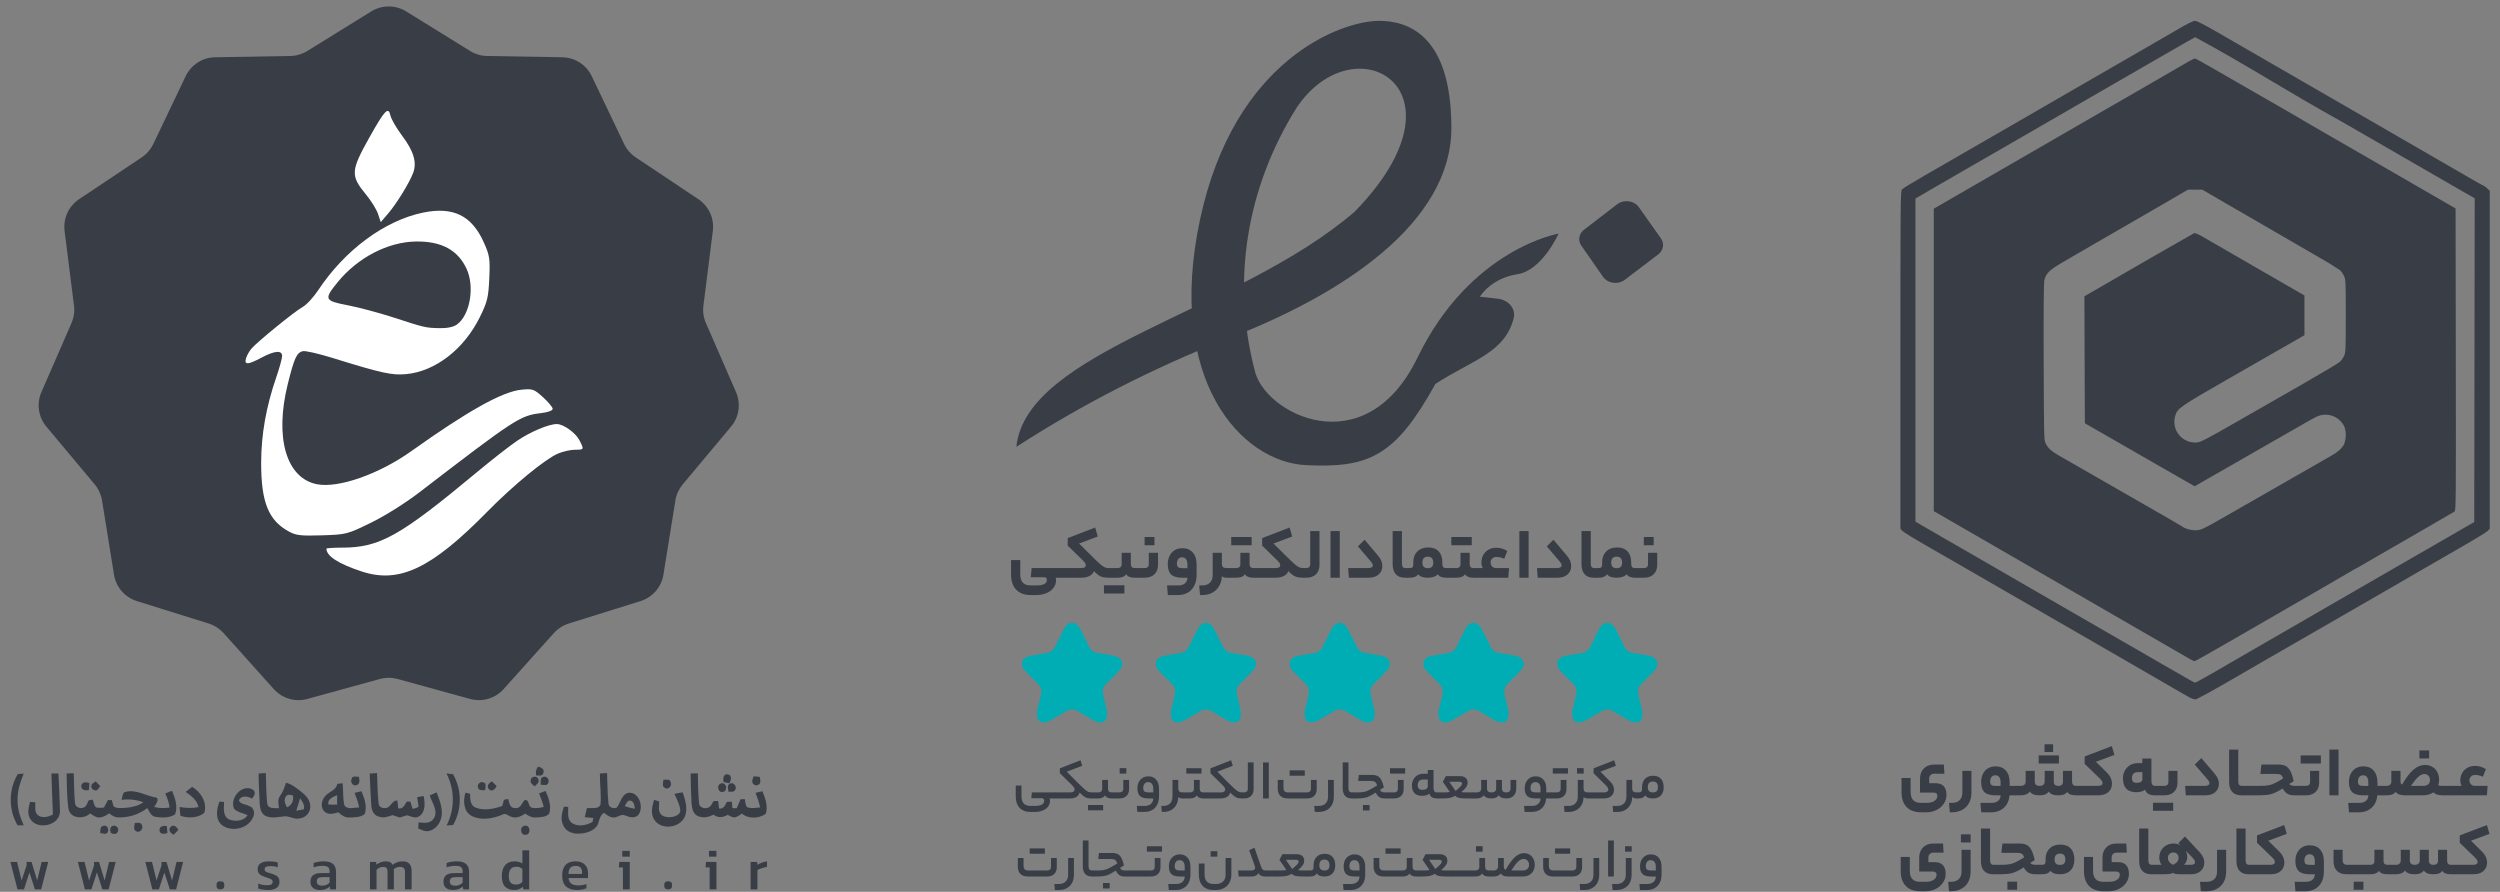 <svg width="171" height="61" viewBox="0 0 171 61" fill="none" xmlns="http://www.w3.org/2000/svg">
<rect x="0" y="0" width="171" height="61" fill="#808080" stroke="none"/>
<path d="M132.516 54.42C132.516 54.352 132.493 54.302 132.448 54.269C132.405 54.234 132.345 54.216 132.266 54.216H131.329V53.263C131.329 52.975 131.416 52.742 131.589 52.564C131.766 52.386 132 52.296 132.291 52.296H132.958L132.997 52.923H132.296C132.194 52.923 132.112 52.954 132.05 53.016C131.988 53.074 131.957 53.153 131.957 53.254V53.57H132.369C132.637 53.57 132.832 53.639 132.953 53.779C133.077 53.918 133.139 54.119 133.139 54.381C133.139 54.595 133.079 54.791 132.958 54.969C132.84 55.151 132.675 55.295 132.462 55.401C132.253 55.508 132.019 55.562 131.761 55.562H131.393C130.968 55.562 130.639 55.44 130.407 55.197C130.178 54.958 130.064 54.621 130.064 54.187V53.215H130.687V54.172C130.687 54.418 130.744 54.603 130.859 54.726C130.973 54.852 131.151 54.916 131.393 54.916H131.766C132.008 54.916 132.193 54.87 132.32 54.779C132.451 54.692 132.516 54.572 132.516 54.42Z" fill="#393E46"/>
<path d="M134.847 54.221C134.847 54.486 134.793 54.72 134.685 54.92C134.577 55.125 134.422 55.282 134.219 55.392C134.02 55.505 133.788 55.562 133.523 55.562H133.366L133.312 54.916H133.513C133.739 54.916 133.914 54.854 134.038 54.731C134.162 54.611 134.224 54.441 134.224 54.221V52.729H134.847V54.221Z" fill="#393E46"/>
<path d="M137.84 53.754C137.872 53.754 137.889 53.866 137.889 54.09C137.889 54.297 137.872 54.401 137.84 54.401H137.452C137.419 54.763 137.29 55.047 137.065 55.251C136.839 55.458 136.546 55.562 136.187 55.562H135.515L135.461 54.916H136.226C136.419 54.916 136.569 54.869 136.677 54.775C136.785 54.684 136.839 54.559 136.839 54.401H136.496C136.143 54.401 135.889 54.328 135.735 54.182C135.585 54.036 135.51 53.804 135.51 53.487C135.51 53.28 135.551 53.095 135.633 52.933C135.714 52.771 135.829 52.645 135.976 52.554C136.126 52.463 136.3 52.418 136.496 52.418C136.797 52.418 137.032 52.515 137.202 52.709C137.375 52.904 137.462 53.173 137.462 53.516V53.754H137.84ZM136.128 53.463C136.128 53.566 136.156 53.642 136.211 53.691C136.27 53.736 136.373 53.759 136.52 53.759H136.839V53.506C136.839 53.351 136.808 53.233 136.746 53.152C136.684 53.071 136.594 53.03 136.476 53.03C136.365 53.03 136.278 53.071 136.216 53.152C136.157 53.229 136.128 53.333 136.128 53.463Z" fill="#393E46"/>
<path d="M138.217 53.754C138.328 53.754 138.412 53.728 138.467 53.676C138.526 53.625 138.555 53.553 138.555 53.463V52.729H139.178V53.463C139.178 53.657 139.291 53.754 139.517 53.754C139.628 53.754 139.711 53.728 139.767 53.676C139.826 53.625 139.855 53.553 139.855 53.463V52.729H140.478V53.463C140.478 53.657 140.583 53.754 140.792 53.754C141.001 53.754 141.106 53.657 141.106 53.463V52.729H141.729V53.463C141.729 53.657 141.82 53.754 142.003 53.754H142.2C142.232 53.754 142.249 53.866 142.249 54.09C142.249 54.297 142.232 54.401 142.2 54.401H142.003C141.846 54.401 141.719 54.383 141.621 54.347C141.523 54.308 141.449 54.248 141.4 54.167C141.341 54.248 141.261 54.308 141.16 54.347C141.062 54.383 140.939 54.401 140.792 54.401C140.619 54.401 140.48 54.38 140.375 54.337C140.27 54.292 140.192 54.227 140.14 54.143C140.078 54.227 139.996 54.292 139.894 54.337C139.796 54.38 139.67 54.401 139.517 54.401C139.337 54.401 139.193 54.38 139.085 54.337C138.977 54.292 138.897 54.227 138.845 54.143C138.717 54.315 138.508 54.401 138.217 54.401H137.84C137.807 54.401 137.79 54.297 137.79 54.09C137.79 53.866 137.807 53.754 137.84 53.754H138.217ZM140.434 50.907V51.436H139.845V50.907H140.434ZM140.831 51.67V52.224H139.448V51.67H140.831Z" fill="#393E46"/>
<path d="M143.498 53.754C143.599 53.754 143.676 53.738 143.728 53.706C143.784 53.673 143.812 53.628 143.812 53.57C143.812 53.514 143.798 53.466 143.772 53.424C143.749 53.382 143.71 53.333 143.655 53.278L142.59 52.248V51.742L144.449 51.033L144.626 51.636L143.36 52.107L144.125 52.86C144.24 52.977 144.323 53.097 144.376 53.22C144.431 53.34 144.459 53.469 144.459 53.608C144.459 53.845 144.376 54.036 144.209 54.182C144.045 54.328 143.815 54.401 143.517 54.401H142.198C142.165 54.401 142.149 54.297 142.149 54.09C142.149 53.866 142.165 53.754 142.198 53.754H143.498Z" fill="#393E46"/>
<path d="M147.156 53.419C147.156 53.535 147.177 53.621 147.22 53.676C147.262 53.728 147.326 53.754 147.411 53.754H147.563C147.579 53.754 147.591 53.775 147.597 53.817C147.607 53.859 147.612 53.95 147.612 54.09C147.612 54.219 147.607 54.303 147.597 54.342C147.591 54.381 147.579 54.401 147.563 54.401H147.406C147.229 54.401 147.082 54.371 146.965 54.313C146.85 54.252 146.77 54.153 146.724 54.017C146.656 54.075 146.566 54.119 146.455 54.148C146.347 54.174 146.234 54.187 146.116 54.187C145.822 54.187 145.596 54.107 145.439 53.949C145.286 53.787 145.209 53.547 145.209 53.229C145.209 53.048 145.25 52.88 145.331 52.724C145.416 52.565 145.534 52.439 145.685 52.345C145.838 52.248 146.013 52.199 146.209 52.199H146.533V51.883H147.156V53.419ZM145.827 53.224C145.827 53.331 145.851 53.412 145.9 53.468C145.953 53.519 146.036 53.545 146.15 53.545C146.275 53.545 146.37 53.524 146.435 53.482C146.504 53.437 146.538 53.374 146.538 53.293V52.816H146.219C145.958 52.816 145.827 52.952 145.827 53.224Z" fill="#393E46"/>
<path d="M148.941 53.535C148.941 53.804 148.859 54.017 148.695 54.172C148.535 54.324 148.318 54.401 148.043 54.401H147.563C147.53 54.401 147.513 54.297 147.513 54.09C147.513 53.866 147.53 53.754 147.563 53.754H148.043C148.125 53.754 148.19 53.733 148.239 53.691C148.291 53.646 148.318 53.584 148.318 53.506V52.729H148.941V53.535ZM148.646 54.906V55.46H147.263V54.906H148.646Z" fill="#393E46"/>
<path d="M151.445 52.875C151.566 53.014 151.651 53.14 151.7 53.254C151.749 53.367 151.774 53.487 151.774 53.613C151.774 53.843 151.69 54.033 151.524 54.182C151.36 54.328 151.131 54.401 150.837 54.401H149.508L149.459 53.754H150.807C150.909 53.754 150.987 53.738 151.043 53.706C151.099 53.673 151.126 53.628 151.126 53.57C151.126 53.527 151.115 53.487 151.092 53.448C151.069 53.406 151.027 53.349 150.964 53.278L150.121 52.296L150.572 51.854L151.445 52.875Z" fill="#393E46"/>
<path d="M153.486 53.754C153.502 53.754 153.514 53.775 153.52 53.817C153.53 53.859 153.535 53.95 153.535 54.09C153.535 54.219 153.53 54.303 153.52 54.342C153.514 54.381 153.502 54.401 153.486 54.401H153.31C153.035 54.401 152.826 54.323 152.682 54.167C152.541 54.008 152.471 53.783 152.471 53.492V51.271H153.099V53.448C153.099 53.552 153.118 53.63 153.158 53.681C153.2 53.73 153.265 53.754 153.354 53.754H153.486Z" fill="#393E46"/>
<path d="M154.223 53.754C154.256 53.754 154.272 53.866 154.272 54.09C154.272 54.222 154.267 54.308 154.257 54.347C154.247 54.383 154.236 54.401 154.223 54.401H153.486C153.453 54.401 153.438 54.297 153.438 54.09C153.438 53.866 153.453 53.754 153.486 53.754H154.223Z" fill="#393E46"/>
<path d="M155.848 52.296C156.051 52.296 156.216 52.33 156.344 52.398C156.471 52.467 156.577 52.581 156.662 52.743C156.747 52.902 156.824 53.131 156.893 53.429L156.584 53.623C156.613 53.665 156.661 53.697 156.726 53.72C156.791 53.743 156.868 53.754 156.957 53.754H157.251C157.284 53.754 157.3 53.866 157.3 54.09C157.3 54.222 157.295 54.308 157.285 54.347C157.275 54.383 157.264 54.401 157.251 54.401H156.922C156.739 54.401 156.585 54.365 156.461 54.294C156.34 54.222 156.231 54.101 156.133 53.929L155.946 54.046C155.724 54.182 155.511 54.276 155.309 54.328C155.106 54.376 154.856 54.401 154.558 54.401H154.225C154.192 54.401 154.176 54.297 154.176 54.09C154.176 53.866 154.192 53.754 154.225 53.754H154.588C154.836 53.754 155.041 53.738 155.201 53.706C155.364 53.673 155.533 53.608 155.706 53.511L156.162 53.254C156.129 53.131 156.08 53.048 156.015 53.006C155.953 52.961 155.858 52.938 155.73 52.938H154.607L154.681 52.296H155.848Z" fill="#393E46"/>
<path d="M158.63 53.535C158.63 53.804 158.548 54.017 158.385 54.172C158.225 54.324 158.007 54.401 157.732 54.401H157.251C157.218 54.401 157.203 54.297 157.203 54.09C157.203 53.866 157.218 53.754 157.251 53.754H157.732C157.814 53.754 157.88 53.733 157.929 53.691C157.981 53.646 158.007 53.584 158.007 53.506V52.729H158.63V53.535ZM158.748 51.67V52.224H157.365V51.67H158.748Z" fill="#393E46"/>
<path d="M159.33 51.271H159.957V54.401H159.33V51.271Z" fill="#393E46"/>
<path d="M162.995 53.754C163.027 53.754 163.044 53.866 163.044 54.09C163.044 54.297 163.027 54.401 162.995 54.401H162.607C162.575 54.763 162.445 55.047 162.22 55.251C161.994 55.458 161.702 55.562 161.342 55.562H160.67L160.616 54.916H161.381C161.574 54.916 161.724 54.869 161.832 54.775C161.94 54.684 161.994 54.559 161.994 54.401H161.651C161.298 54.401 161.044 54.328 160.891 54.182C160.74 54.036 160.665 53.804 160.665 53.487C160.665 53.28 160.706 53.095 160.788 52.933C160.869 52.771 160.984 52.645 161.131 52.554C161.281 52.463 161.455 52.418 161.651 52.418C161.952 52.418 162.187 52.515 162.357 52.709C162.53 52.904 162.617 53.173 162.617 53.516V53.754H162.995ZM161.283 53.463C161.283 53.566 161.311 53.642 161.366 53.691C161.425 53.736 161.528 53.759 161.675 53.759H161.994V53.506C161.994 53.351 161.963 53.233 161.901 53.152C161.839 53.071 161.749 53.03 161.631 53.03C161.52 53.03 161.433 53.071 161.371 53.152C161.312 53.229 161.283 53.333 161.283 53.463Z" fill="#393E46"/>
<path d="M163.23 53.754C163.341 53.754 163.424 53.728 163.48 53.676C163.539 53.625 163.568 53.553 163.568 53.463V52.729H164.196V53.424C164.196 53.498 164.203 53.552 164.216 53.584C164.232 53.613 164.262 53.639 164.304 53.662C164.579 53.192 164.839 52.852 165.084 52.641C165.332 52.428 165.596 52.321 165.874 52.321C166.06 52.321 166.225 52.364 166.369 52.452C166.516 52.536 166.63 52.656 166.712 52.812C166.794 52.967 166.835 53.145 166.835 53.346C166.835 53.485 166.815 53.605 166.776 53.706C166.809 53.725 166.85 53.738 166.899 53.745C166.948 53.751 167.011 53.754 167.09 53.754H167.212C167.245 53.754 167.262 53.866 167.262 54.09C167.262 54.297 167.245 54.401 167.212 54.401H167.09C166.936 54.401 166.809 54.386 166.707 54.357C166.609 54.324 166.521 54.271 166.442 54.196C166.253 54.333 166.022 54.401 165.751 54.401H164.505C164.188 54.401 163.972 54.323 163.858 54.167C163.796 54.248 163.714 54.308 163.613 54.347C163.514 54.383 163.387 54.401 163.23 54.401H162.995C162.962 54.401 162.945 54.297 162.945 54.09C162.945 53.866 162.962 53.754 162.995 53.754H163.23ZM165.751 53.754C165.898 53.754 166.011 53.719 166.089 53.647C166.171 53.576 166.212 53.476 166.212 53.346C166.212 53.226 166.174 53.129 166.099 53.054C166.027 52.98 165.936 52.943 165.824 52.943C165.69 52.943 165.55 53.009 165.403 53.142C165.259 53.272 165.094 53.476 164.907 53.754H165.751ZM165.486 51.879V51.325H166.153V51.879H165.486Z" fill="#393E46"/>
<path d="M167.95 53.754C167.983 53.754 167.999 53.866 167.999 54.09C167.999 54.222 167.994 54.308 167.984 54.347C167.974 54.383 167.963 54.401 167.95 54.401H167.214C167.181 54.401 167.165 54.297 167.165 54.09C167.165 53.866 167.181 53.754 167.214 53.754H167.95Z" fill="#393E46"/>
<path d="M168.378 53.754C168.316 53.647 168.285 53.526 168.285 53.39C168.285 53.202 168.326 53.032 168.408 52.88C168.493 52.727 168.611 52.607 168.761 52.52C168.915 52.432 169.091 52.389 169.291 52.389C169.425 52.389 169.549 52.405 169.663 52.437C169.781 52.47 169.905 52.526 170.036 52.607L169.83 53.127C169.641 53.046 169.462 53.006 169.296 53.006C169.184 53.006 169.091 53.041 169.016 53.113C168.944 53.181 168.908 53.267 168.908 53.37C168.908 53.484 168.943 53.576 169.011 53.647C169.08 53.719 169.175 53.754 169.296 53.754H170.154L170.105 54.401H167.952C167.919 54.401 167.903 54.297 167.903 54.09C167.903 53.866 167.919 53.754 167.952 53.754H168.378Z" fill="#393E46"/>
<path d="M132.461 59.819C132.461 59.751 132.438 59.701 132.393 59.669C132.35 59.633 132.29 59.615 132.211 59.615H131.274V58.663C131.274 58.374 131.361 58.141 131.534 57.963C131.711 57.785 131.945 57.696 132.236 57.696H132.903L132.942 58.322H132.24C132.139 58.322 132.057 58.353 131.995 58.415C131.933 58.473 131.902 58.553 131.902 58.653V58.969H132.314C132.582 58.969 132.777 59.038 132.898 59.178C133.022 59.317 133.084 59.518 133.084 59.78C133.084 59.994 133.024 60.19 132.903 60.368C132.785 60.55 132.62 60.694 132.407 60.801C132.198 60.908 131.964 60.961 131.706 60.961H131.338C130.913 60.961 130.584 60.84 130.352 60.597C130.123 60.357 130.009 60.02 130.009 59.586V58.614H130.632V59.571C130.632 59.818 130.689 60.002 130.803 60.125C130.918 60.252 131.096 60.315 131.338 60.315H131.711C131.953 60.315 132.137 60.27 132.265 60.179C132.396 60.091 132.461 59.971 132.461 59.819Z" fill="#393E46"/>
<path d="M134.792 59.62C134.792 59.886 134.738 60.119 134.63 60.32C134.522 60.524 134.367 60.681 134.164 60.791C133.965 60.904 133.733 60.961 133.468 60.961H133.311L133.257 60.315H133.458C133.684 60.315 133.859 60.253 133.983 60.13C134.107 60.01 134.169 59.84 134.169 59.62V58.128H134.792V59.62ZM134.125 57.623V57.069H134.792V57.623H134.125Z" fill="#393E46"/>
<path d="M136.509 59.154C136.526 59.154 136.537 59.175 136.544 59.217C136.553 59.259 136.558 59.349 136.558 59.489C136.558 59.618 136.553 59.703 136.544 59.742C136.537 59.78 136.526 59.8 136.509 59.8H136.333C136.058 59.8 135.849 59.722 135.705 59.566C135.564 59.408 135.494 59.183 135.494 58.891V56.67H136.122V58.847C136.122 58.951 136.141 59.029 136.181 59.081C136.223 59.129 136.289 59.154 136.377 59.154H136.509Z" fill="#393E46"/>
<path d="M138.134 57.696C138.336 57.696 138.502 57.73 138.629 57.798C138.757 57.866 138.863 57.981 138.948 58.143C139.033 58.301 139.11 58.53 139.178 58.828L138.869 59.022C138.899 59.064 138.946 59.097 139.012 59.12C139.077 59.142 139.154 59.154 139.242 59.154H139.536C139.569 59.154 139.585 59.265 139.585 59.489C139.585 59.622 139.581 59.708 139.571 59.746C139.561 59.782 139.549 59.8 139.536 59.8H139.208C139.025 59.8 138.871 59.764 138.747 59.693C138.626 59.622 138.516 59.5 138.418 59.328L138.232 59.445C138.009 59.581 137.797 59.675 137.594 59.727C137.391 59.776 137.141 59.8 136.844 59.8H136.509C136.477 59.8 136.461 59.696 136.461 59.489C136.461 59.265 136.477 59.154 136.509 59.154H136.873C137.122 59.154 137.326 59.137 137.486 59.105C137.65 59.072 137.818 59.008 137.991 58.91L138.448 58.653C138.415 58.53 138.366 58.447 138.3 58.405C138.238 58.36 138.144 58.337 138.016 58.337H136.893L136.966 57.696H138.134ZM137.305 60.859V60.305H137.972V60.859H137.305Z" fill="#393E46"/>
<path d="M139.665 59.154C139.756 59.154 139.82 59.136 139.856 59.1C139.895 59.064 139.915 59.006 139.915 58.925V58.789C139.915 58.475 140.005 58.227 140.185 58.046C140.368 57.861 140.615 57.769 140.925 57.769C141.236 57.769 141.473 57.858 141.636 58.036C141.803 58.211 141.887 58.464 141.887 58.794C141.887 59.111 141.8 59.359 141.627 59.537C141.453 59.712 141.211 59.8 140.901 59.8C140.737 59.8 140.602 59.78 140.494 59.742C140.386 59.699 140.306 59.641 140.253 59.566C140.191 59.648 140.113 59.708 140.018 59.746C139.926 59.782 139.809 59.8 139.665 59.8H139.536C139.504 59.8 139.488 59.696 139.488 59.489C139.488 59.265 139.504 59.154 139.536 59.154H139.665ZM141.269 58.794C141.269 58.522 141.146 58.386 140.901 58.386C140.656 58.386 140.533 58.522 140.533 58.794C140.533 58.91 140.562 59.001 140.621 59.066C140.683 59.128 140.777 59.158 140.901 59.158C141.025 59.158 141.117 59.129 141.175 59.071C141.238 59.009 141.269 58.917 141.269 58.794Z" fill="#393E46"/>
<path d="M144.996 59.819C144.996 59.751 144.973 59.701 144.927 59.669C144.884 59.633 144.824 59.615 144.745 59.615H143.809V58.663C143.809 58.374 143.895 58.141 144.069 57.963C144.245 57.785 144.479 57.696 144.77 57.696H145.437L145.476 58.322H144.775C144.674 58.322 144.592 58.353 144.53 58.415C144.468 58.473 144.437 58.553 144.437 58.653V58.969H144.848C145.117 58.969 145.311 59.038 145.432 59.178C145.556 59.317 145.619 59.518 145.619 59.78C145.619 59.994 145.558 60.19 145.437 60.368C145.319 60.55 145.154 60.694 144.942 60.801C144.732 60.908 144.499 60.961 144.24 60.961H143.872C143.447 60.961 143.119 60.84 142.887 60.597C142.658 60.357 142.543 60.02 142.543 59.586V58.614H143.166V59.571C143.166 59.818 143.223 60.002 143.338 60.125C143.452 60.252 143.631 60.315 143.872 60.315H144.245C144.487 60.315 144.672 60.27 144.799 60.179C144.93 60.091 144.996 59.971 144.996 59.819Z" fill="#393E46"/>
<path d="M147.334 59.154C147.35 59.154 147.362 59.175 147.368 59.217C147.378 59.259 147.383 59.349 147.383 59.489C147.383 59.618 147.378 59.703 147.368 59.742C147.362 59.78 147.35 59.8 147.334 59.8H147.157C146.883 59.8 146.673 59.722 146.529 59.566C146.389 59.408 146.319 59.183 146.319 58.891V56.67H146.946V58.847C146.946 58.951 146.966 59.029 147.005 59.081C147.048 59.129 147.113 59.154 147.201 59.154H147.334Z" fill="#393E46"/>
<path d="M150.435 58.264C150.552 58.391 150.637 58.514 150.69 58.633C150.745 58.753 150.773 58.878 150.773 59.008C150.773 59.244 150.69 59.435 150.523 59.581C150.359 59.727 150.137 59.8 149.856 59.8H149.306C149.1 59.8 148.952 59.795 148.86 59.785C148.769 59.772 148.692 59.746 148.63 59.708C148.564 59.743 148.478 59.767 148.37 59.78C148.265 59.793 148.123 59.8 147.943 59.8H147.334C147.301 59.8 147.286 59.696 147.286 59.489C147.286 59.265 147.301 59.154 147.334 59.154H147.85C147.804 59.092 147.766 59.017 147.737 58.93C147.708 58.843 147.693 58.755 147.693 58.668C147.693 58.486 147.735 58.321 147.82 58.172C147.905 58.023 148.023 57.906 148.174 57.822C148.324 57.738 148.492 57.696 148.679 57.696C148.845 57.696 148.999 57.735 149.14 57.812L149.002 57.671L149.449 57.215L150.435 58.264ZM149.846 59.154C150.042 59.154 150.14 59.092 150.14 58.969C150.14 58.923 150.127 58.88 150.101 58.838C150.078 58.792 150.031 58.731 149.959 58.653L149.508 58.187C149.576 58.329 149.611 58.473 149.611 58.619C149.611 58.723 149.589 58.823 149.547 58.92C149.508 59.017 149.454 59.095 149.385 59.154H149.846ZM148.63 59.154C148.888 59.037 149.017 58.877 149.017 58.672C149.017 58.569 148.984 58.483 148.919 58.415C148.854 58.344 148.765 58.308 148.654 58.308C148.543 58.308 148.453 58.344 148.384 58.415C148.319 58.483 148.286 58.569 148.286 58.672C148.286 58.877 148.401 59.037 148.63 59.154Z" fill="#393E46"/>
<path d="M152.269 59.62C152.269 59.886 152.216 60.119 152.108 60.32C152 60.524 151.844 60.681 151.642 60.791C151.442 60.904 151.21 60.961 150.945 60.961H150.533L150.479 60.315H150.935C151.161 60.315 151.336 60.253 151.46 60.13C151.584 60.01 151.647 59.84 151.647 59.62V58.128H152.269V59.62Z" fill="#393E46"/>
<path d="M153.987 59.154C154.003 59.154 154.014 59.175 154.021 59.217C154.031 59.259 154.036 59.349 154.036 59.489C154.036 59.618 154.031 59.703 154.021 59.742C154.014 59.78 154.003 59.8 153.987 59.8H153.81C153.535 59.8 153.326 59.722 153.182 59.566C153.042 59.408 152.971 59.183 152.971 58.891V56.67H153.599V58.847C153.599 58.951 153.619 59.029 153.658 59.081C153.701 59.129 153.766 59.154 153.854 59.154H153.987Z" fill="#393E46"/>
<path d="M155.287 59.154C155.389 59.154 155.466 59.137 155.518 59.105C155.573 59.072 155.601 59.027 155.601 58.969C155.601 58.914 155.588 58.865 155.562 58.823C155.539 58.781 155.5 58.732 155.444 58.677L154.38 57.647V57.142L156.239 56.432L156.415 57.035L155.15 57.506L155.915 58.259C156.03 58.376 156.113 58.496 156.165 58.619C156.221 58.739 156.249 58.868 156.249 59.008C156.249 59.244 156.165 59.435 155.999 59.581C155.835 59.727 155.605 59.8 155.307 59.8H153.987C153.954 59.8 153.939 59.696 153.939 59.489C153.939 59.265 153.954 59.154 153.987 59.154H155.287Z" fill="#393E46"/>
<path d="M158.955 59.596C158.955 60.02 158.841 60.354 158.612 60.597C158.386 60.84 158.076 60.961 157.68 60.961H157.008L156.954 60.315H157.719C157.912 60.315 158.063 60.268 158.171 60.174C158.279 60.083 158.332 59.959 158.332 59.8H157.989C157.636 59.8 157.383 59.727 157.229 59.581C157.079 59.435 157.003 59.204 157.003 58.886C157.003 58.679 157.044 58.494 157.126 58.332C157.208 58.17 157.322 58.044 157.469 57.953C157.62 57.862 157.793 57.817 157.989 57.817C158.29 57.817 158.525 57.914 158.695 58.109C158.869 58.303 158.955 58.572 158.955 58.915V59.596ZM157.621 58.862C157.621 58.966 157.649 59.042 157.705 59.09C157.764 59.136 157.867 59.158 158.014 59.158H158.332V58.906C158.332 58.75 158.301 58.632 158.239 58.551C158.177 58.47 158.087 58.429 157.97 58.429C157.858 58.429 157.772 58.47 157.71 58.551C157.651 58.629 157.621 58.732 157.621 58.862Z" fill="#393E46"/>
<path d="M162.135 59.154C162.216 59.154 162.282 59.132 162.331 59.09C162.383 59.045 162.409 58.985 162.409 58.91V58.128H163.032V58.886C163.032 59.064 163.124 59.154 163.307 59.154H163.493C163.526 59.154 163.542 59.265 163.542 59.489C163.542 59.696 163.526 59.8 163.493 59.8H163.277C163.003 59.8 162.816 59.722 162.718 59.566C162.659 59.648 162.581 59.708 162.483 59.746C162.388 59.782 162.272 59.8 162.135 59.8H160.526C160.232 59.8 160.006 59.724 159.849 59.571C159.692 59.416 159.614 59.194 159.614 58.906V58.128H160.236V58.823C160.236 58.933 160.261 59.016 160.31 59.071C160.362 59.126 160.444 59.154 160.555 59.154H162.135ZM160.992 60.859V60.305H161.659V60.859H160.992Z" fill="#393E46"/>
<path d="M163.873 59.154C163.984 59.154 164.067 59.128 164.123 59.076C164.182 59.024 164.211 58.953 164.211 58.862V58.128H164.834V58.862C164.834 59.056 164.947 59.154 165.172 59.154C165.284 59.154 165.367 59.128 165.423 59.076C165.481 59.024 165.511 58.953 165.511 58.862V58.128H166.134V58.862C166.134 59.056 166.238 59.154 166.448 59.154C166.657 59.154 166.761 59.056 166.761 58.862V58.128H167.384V58.862C167.384 59.056 167.476 59.154 167.659 59.154H167.855C167.888 59.154 167.904 59.265 167.904 59.489C167.904 59.696 167.888 59.8 167.855 59.8H167.659C167.502 59.8 167.375 59.782 167.276 59.746C167.178 59.708 167.105 59.648 167.056 59.566C166.997 59.648 166.917 59.708 166.815 59.746C166.717 59.782 166.595 59.8 166.448 59.8C166.274 59.8 166.135 59.779 166.031 59.737C165.926 59.691 165.848 59.627 165.795 59.542C165.733 59.627 165.651 59.691 165.55 59.737C165.452 59.779 165.326 59.8 165.172 59.8C164.993 59.8 164.849 59.779 164.741 59.737C164.633 59.691 164.553 59.627 164.5 59.542C164.373 59.714 164.164 59.8 163.873 59.8H163.495C163.462 59.8 163.446 59.696 163.446 59.489C163.446 59.265 163.462 59.154 163.495 59.154H163.873Z" fill="#393E46"/>
<path d="M169.153 59.154C169.255 59.154 169.332 59.137 169.384 59.105C169.439 59.072 169.467 59.027 169.467 58.969C169.467 58.914 169.454 58.865 169.428 58.823C169.405 58.781 169.366 58.732 169.31 58.677L168.246 57.647V57.142L170.105 56.432L170.281 57.035L169.016 57.506L169.781 58.259C169.896 58.376 169.979 58.496 170.031 58.619C170.087 58.739 170.115 58.868 170.115 59.008C170.115 59.244 170.031 59.435 169.864 59.581C169.701 59.727 169.47 59.8 169.173 59.8H167.854C167.821 59.8 167.805 59.696 167.805 59.489C167.805 59.265 167.821 59.154 167.854 59.154H169.153Z" fill="#393E46"/>
<path d="M149.78 47.712C149.067 47.31 148.358 46.903 147.652 46.489C146.438 45.783 145.222 45.081 144.005 44.381C141.562 42.971 139.12 41.563 136.676 40.155L133.727 38.453C133.392 38.258 132.476 37.732 131.69 37.283C130.903 36.833 130.201 36.397 130.124 36.316L129.988 36.163V24.621C129.988 13.713 129.994 13.071 130.095 12.955C130.153 12.889 130.857 12.456 131.661 11.996C133.233 11.093 134.803 10.188 136.371 9.278L137.556 8.596C139.005 7.757 140.454 6.919 141.904 6.081L146.556 3.399C147.325 2.956 148.403 2.331 148.954 2.01C149.633 1.612 150.01 1.426 150.137 1.426C150.269 1.426 150.772 1.685 151.785 2.27C153.031 2.99 154.278 3.71 155.524 4.43C157.153 5.376 158.785 6.318 160.419 7.255C161.456 7.851 162.456 8.427 162.639 8.538L165.376 10.12C166.697 10.88 168.238 11.771 168.803 12.102C169.366 12.431 169.848 12.7 169.875 12.7C169.902 12.7 170.01 12.777 170.113 12.876L170.3 13.052V36.163L170.165 36.314C170.087 36.395 169.178 36.949 168.142 37.54C167.105 38.134 166.134 38.695 165.983 38.786C165.832 38.879 164.602 39.592 163.247 40.372C160.356 42.032 157.468 43.697 154.582 45.365L153.184 46.176C151.288 47.278 150.257 47.845 150.147 47.843C150.018 47.82 149.894 47.776 149.78 47.712ZM151.277 46.077C151.857 45.739 152.979 45.091 153.764 44.638C156.776 42.903 159.786 41.164 162.794 39.422C164.132 38.652 165.47 37.881 166.807 37.109L168.144 36.339L169.238 35.707L169.269 13.564L168.372 13.05C167.091 12.308 165.809 11.568 164.525 10.832C163.773 10.398 162.788 9.83 162.338 9.567C160.887 8.725 160.367 8.426 160.086 8.271C156.604 6.35 153.644 4.43 150.149 2.544C150.126 2.544 149.464 2.923 147.621 3.987L144.885 5.565C142.471 6.958 139.527 8.66 138.744 9.114C138.024 9.532 137.024 10.108 134.427 11.603L132.158 12.914L131.017 13.58V35.676L131.369 35.885C131.563 36.001 132.278 36.417 132.965 36.811L134.758 37.842L139.653 40.672C142.408 42.264 145.165 43.855 147.923 45.443C149.954 46.617 150.079 46.686 150.149 46.688C150.188 46.688 150.693 46.414 151.275 46.077H151.277ZM149.478 44.899L132.269 34.96V14.274L134.64 12.905C136.949 11.569 139.26 10.234 141.571 8.901L143.152 7.987L146.498 6.06C147.496 5.488 148.492 4.911 149.486 4.331C149.685 4.203 149.895 4.093 150.114 4.002C150.192 4.002 150.586 4.221 151.915 4.993C153.118 5.689 155.383 6.994 156.408 7.576C156.911 7.863 157.415 8.157 157.533 8.234C157.649 8.309 158.5 8.801 159.419 9.327C160.338 9.855 161.775 10.681 162.61 11.166C164.291 12.142 165.973 13.113 167.658 14.081L167.962 14.259L167.977 24.592C167.991 34.384 167.987 34.929 167.886 34.991C167.697 35.109 164.981 36.682 162.854 37.904C162.318 38.212 161.736 38.548 161.558 38.654C161.382 38.761 161.226 38.848 161.212 38.848C161.198 38.848 160.92 39.006 160.593 39.202C160.264 39.397 159.243 39.991 158.324 40.521C156.489 41.578 154.654 42.638 152.82 43.698C150.84 44.843 150.149 45.23 150.085 45.226C149.875 45.131 149.673 45.022 149.478 44.899ZM151.954 35.469L153.489 34.591C153.59 34.533 154.903 33.779 156.41 32.918C157.914 32.054 159.282 31.272 159.448 31.179C159.885 30.94 160.193 30.665 160.332 30.392C160.478 30.018 160.492 29.605 160.371 29.222C160.293 29.044 160.18 28.883 160.038 28.75C159.896 28.617 159.728 28.514 159.545 28.448C159.362 28.383 159.167 28.355 158.973 28.367C158.778 28.38 158.589 28.432 158.415 28.52C158.247 28.601 157.742 28.884 157.29 29.149C156.886 29.384 156.48 29.617 156.073 29.847C155.857 29.969 155.036 30.437 154.249 30.891C153.233 31.479 152.215 32.062 151.193 32.642L150.114 33.262L147.331 31.667L142.604 28.95L142.573 20.266L143.105 19.958L144.43 19.194C146.309 18.098 148.196 17.014 150.089 15.943C150.136 15.924 150.385 16.032 150.646 16.183L151.331 16.578C153.268 17.693 155.204 18.811 157.139 19.931L157.624 20.21V22.929L152.424 25.909C149.078 27.83 148.942 27.924 148.786 28.443C148.718 28.667 148.707 28.905 148.754 29.135C148.8 29.365 148.904 29.579 149.054 29.76C149.204 29.94 149.397 30.08 149.615 30.167C149.833 30.254 150.069 30.285 150.302 30.259C150.528 30.238 150.985 30 152.704 29.015L157.352 26.354C158.738 25.561 159.953 24.838 160.05 24.749C160.167 24.63 160.263 24.493 160.336 24.343C160.44 24.12 160.45 23.905 160.452 21.612C160.452 19.243 160.446 19.111 160.33 18.871C160.263 18.732 160.176 18.604 160.071 18.49C159.612 18.182 159.141 17.893 158.659 17.624C156.713 16.495 154.767 15.368 152.82 14.241L150.631 12.972H149.658L148.2 13.822C146.185 14.992 144.169 16.158 142.15 17.32L141.014 17.982C140.175 18.471 139.935 18.716 139.835 19.171C139.79 19.384 139.777 21.12 139.788 24.799C139.808 30.118 139.808 30.122 139.939 30.363C140.107 30.678 140.316 30.862 140.842 31.166L146.648 34.498C148.037 35.291 149.205 35.968 149.244 36.001C149.459 36.171 149.917 36.293 150.252 36.268C150.567 36.246 150.731 36.169 151.954 35.469Z" fill="#393E46"/>
<path d="M69.517 30.565C73.999 27.669 78.828 25.196 83.92 23.186C91.785 20.18 99.274 15.26 99.274 8.753C99.274 2.246 96.163 1.426 94.321 1.426C91.785 1.426 84.418 4.029 82.077 15.039C79.736 26.049 84.93 31.593 89.31 31.814C93.687 32.036 95.453 31.177 98.185 26.257C100.767 24.592 102.957 24.123 103.545 21.729C103.577 21.577 103.573 21.422 103.532 21.272C103.491 21.122 103.414 20.982 103.306 20.859C103.198 20.736 103.061 20.634 102.905 20.56C102.749 20.485 102.576 20.44 102.398 20.426L101.219 20.297C101.488 19.898 101.855 19.555 102.293 19.29C102.731 19.024 103.23 18.844 103.757 18.761C105.462 18.54 106.61 15.977 106.61 15.977C106.61 15.977 100.572 17.005 96.963 24.449C93.356 31.893 86.396 28.275 85.806 25.269C84.241 19.204 85.259 12.857 88.676 7.387C92.646 1.426 100.859 6.085 92.646 14.492C84.613 21.389 70.212 23.953 69.517 30.565ZM108.133 16.757L109.644 18.93C109.718 19.04 109.819 19.133 109.941 19.203C110.062 19.274 110.2 19.321 110.345 19.339C110.49 19.358 110.637 19.349 110.777 19.312C110.917 19.275 111.046 19.211 111.154 19.126L113.434 17.394C113.602 17.259 113.712 17.078 113.744 16.881C113.777 16.685 113.731 16.484 113.614 16.314L112.105 14.18C112.031 14.07 111.929 13.977 111.808 13.906C111.686 13.835 111.548 13.789 111.403 13.771C111.258 13.752 111.11 13.762 110.97 13.799C110.83 13.836 110.701 13.9 110.593 13.986L108.315 15.741C108.162 15.871 108.061 16.041 108.028 16.224C107.996 16.407 108.033 16.595 108.135 16.758L108.133 16.757Z" fill="#393E46"/>
<path d="M72.636 38.858C72.67 38.858 72.686 38.972 72.686 39.2C72.686 39.412 72.67 39.517 72.636 39.517H72.2C72.223 39.544 72.235 39.597 72.235 39.676C72.235 39.874 72.177 40.051 72.061 40.207C71.946 40.362 71.785 40.483 71.581 40.569C71.376 40.658 71.139 40.702 70.872 40.702H70.5C70.07 40.702 69.738 40.578 69.503 40.331C69.272 40.086 69.156 39.742 69.156 39.299V38.308H69.786V39.284C69.786 39.536 69.844 39.724 69.959 39.85C70.075 39.978 70.255 40.043 70.5 40.043H70.882C71.364 40.043 71.605 39.919 71.605 39.671C71.605 39.602 71.587 39.552 71.551 39.522C71.514 39.496 71.455 39.483 71.372 39.483H70.505L70.564 38.858H72.636Z" fill="#393E46"/>
<path d="M73.948 38.858C74.05 38.858 74.128 38.842 74.181 38.809C74.237 38.776 74.265 38.729 74.265 38.67C74.265 38.614 74.252 38.564 74.226 38.521C74.203 38.478 74.163 38.428 74.107 38.372L73.031 37.321V36.806L74.91 36.082L75.088 36.697L73.809 37.177L74.583 37.946C74.87 38.233 75.083 38.438 75.222 38.561C75.364 38.683 75.478 38.764 75.564 38.804C75.65 38.84 75.751 38.858 75.867 38.858C75.9 38.858 75.916 38.972 75.916 39.2C75.916 39.412 75.9 39.517 75.867 39.517C75.698 39.517 75.561 39.506 75.455 39.483C75.353 39.46 75.254 39.418 75.158 39.359C75.065 39.296 74.954 39.199 74.826 39.066C74.773 39.208 74.67 39.319 74.518 39.398C74.366 39.478 74.183 39.517 73.968 39.517H72.634C72.601 39.517 72.585 39.412 72.585 39.2C72.585 38.972 72.601 38.858 72.634 38.858H73.948Z" fill="#393E46"/>
<path d="M76.444 38.858C76.526 38.858 76.592 38.837 76.642 38.794C76.695 38.747 76.721 38.685 76.721 38.605V37.812H77.351V38.585C77.351 38.767 77.443 38.858 77.628 38.858H77.817C77.85 38.858 77.866 38.969 77.866 39.19C77.866 39.408 77.85 39.517 77.817 39.517H77.599C77.321 39.517 77.133 39.438 77.033 39.279C76.974 39.362 76.895 39.423 76.796 39.463C76.7 39.499 76.582 39.517 76.444 39.517H75.868C75.835 39.517 75.819 39.412 75.819 39.2C75.819 38.972 75.835 38.858 75.868 38.858H76.444ZM76.909 40.033V40.598H75.511V40.033H76.909Z" fill="#393E46"/>
<path d="M79.208 38.635C79.208 38.909 79.125 39.126 78.96 39.284C78.798 39.44 78.578 39.517 78.3 39.517H77.815C77.782 39.517 77.765 39.412 77.765 39.2C77.765 38.972 77.782 38.858 77.815 38.858H78.3C78.383 38.858 78.449 38.837 78.499 38.794C78.552 38.747 78.578 38.685 78.578 38.605V37.812H79.208V38.635ZM78.291 37.296V36.731H78.965V37.296H78.291Z" fill="#393E46"/>
<path d="M81.849 39.309C81.849 39.742 81.733 40.083 81.501 40.331C81.273 40.578 80.959 40.702 80.559 40.702H79.88L79.826 40.043H80.599C80.794 40.043 80.946 39.995 81.055 39.899C81.164 39.807 81.219 39.679 81.219 39.517H80.872C80.515 39.517 80.259 39.443 80.103 39.294C79.951 39.146 79.875 38.909 79.875 38.585C79.875 38.374 79.917 38.185 79.999 38.02C80.082 37.855 80.198 37.726 80.346 37.633C80.498 37.541 80.674 37.495 80.872 37.495C81.176 37.495 81.414 37.594 81.586 37.792C81.761 37.99 81.849 38.265 81.849 38.615V39.309ZM80.5 38.561C80.5 38.666 80.528 38.744 80.584 38.794C80.644 38.84 80.748 38.863 80.897 38.863H81.219V38.605C81.219 38.447 81.187 38.326 81.125 38.243C81.062 38.161 80.971 38.119 80.852 38.119C80.74 38.119 80.652 38.161 80.589 38.243C80.53 38.323 80.5 38.428 80.5 38.561Z" fill="#393E46"/>
<path d="M82.229 40.043C82.457 40.043 82.634 39.98 82.759 39.855C82.885 39.732 82.948 39.559 82.948 39.334V37.812H83.577V38.561C83.577 38.663 83.602 38.739 83.652 38.789C83.704 38.835 83.787 38.858 83.9 38.858H83.989C84.022 38.858 84.038 38.972 84.038 39.2C84.038 39.412 84.022 39.517 83.989 39.517H83.909C83.84 39.517 83.776 39.509 83.716 39.493C83.657 39.473 83.61 39.446 83.577 39.413C83.567 39.661 83.506 39.883 83.394 40.078C83.285 40.273 83.131 40.425 82.933 40.534C82.734 40.646 82.503 40.702 82.239 40.702H82.08L82.025 40.043H82.229Z" fill="#393E46"/>
<path d="M84.563 38.858C84.645 38.858 84.711 38.837 84.761 38.794C84.814 38.747 84.84 38.685 84.84 38.605V37.812H85.47V38.585C85.47 38.767 85.562 38.858 85.747 38.858H85.936C85.969 38.858 85.985 38.969 85.985 39.19C85.985 39.408 85.969 39.517 85.936 39.517H85.718C85.44 39.517 85.252 39.438 85.153 39.279C85.093 39.362 85.014 39.423 84.915 39.463C84.819 39.499 84.701 39.517 84.563 39.517H83.987C83.954 39.517 83.938 39.412 83.938 39.2C83.938 38.972 83.954 38.858 83.987 38.858H84.563ZM85.614 36.731V37.296H84.216V36.731H85.614Z" fill="#393E46"/>
<path d="M87.248 38.858C87.35 38.858 87.428 38.842 87.481 38.809C87.537 38.776 87.565 38.729 87.565 38.67C87.565 38.614 87.552 38.564 87.525 38.521C87.502 38.478 87.462 38.428 87.406 38.372L86.33 37.321V36.806L88.209 36.082L88.388 36.697L87.109 37.177L87.882 37.946C88.17 38.233 88.383 38.438 88.522 38.561C88.664 38.683 88.778 38.764 88.864 38.804C88.95 38.84 89.05 38.858 89.166 38.858C89.199 38.858 89.216 38.972 89.216 39.2C89.216 39.412 89.199 39.517 89.166 39.517C88.998 39.517 88.86 39.506 88.755 39.483C88.652 39.46 88.553 39.418 88.457 39.359C88.365 39.296 88.254 39.199 88.125 39.066C88.072 39.208 87.97 39.319 87.818 39.398C87.666 39.478 87.482 39.517 87.267 39.517H85.934C85.901 39.517 85.884 39.412 85.884 39.2C85.884 38.972 85.901 38.858 85.934 38.858H87.248Z" fill="#393E46"/>
<path d="M89.346 38.858C89.426 38.858 89.49 38.837 89.54 38.794C89.593 38.747 89.619 38.685 89.619 38.605V36.325H90.254V38.635C90.254 38.909 90.173 39.126 90.011 39.284C89.849 39.44 89.629 39.517 89.351 39.517H89.168C89.135 39.517 89.118 39.412 89.118 39.2C89.118 38.972 89.135 38.858 89.168 38.858H89.346Z" fill="#393E46"/>
<path d="M91.007 36.325H91.641V39.517H91.007V36.325Z" fill="#393E46"/>
<path d="M94.221 37.961C94.343 38.103 94.429 38.232 94.478 38.347C94.528 38.463 94.553 38.585 94.553 38.714C94.553 38.949 94.469 39.142 94.3 39.294C94.135 39.443 93.903 39.517 93.606 39.517H92.262L92.213 38.858H93.576C93.679 38.858 93.758 38.842 93.814 38.809C93.87 38.776 93.898 38.729 93.898 38.67C93.898 38.627 93.887 38.585 93.864 38.546C93.841 38.503 93.798 38.445 93.735 38.372L92.882 37.371L93.338 36.92L94.221 37.961Z" fill="#393E46"/>
<path d="M96.284 38.858C96.3 38.858 96.312 38.88 96.318 38.922C96.328 38.965 96.333 39.058 96.333 39.2C96.333 39.332 96.328 39.418 96.318 39.458C96.312 39.498 96.3 39.517 96.284 39.517H96.105C95.828 39.517 95.616 39.438 95.471 39.279C95.329 39.117 95.257 38.888 95.257 38.59V36.325H95.892V38.546C95.892 38.651 95.912 38.731 95.952 38.784C95.995 38.833 96.061 38.858 96.15 38.858H96.284Z" fill="#393E46"/>
<path d="M96.414 38.858C96.506 38.858 96.571 38.84 96.607 38.804C96.647 38.767 96.666 38.708 96.666 38.625V38.486C96.666 38.166 96.757 37.913 96.939 37.728C97.124 37.539 97.374 37.445 97.688 37.445C98.002 37.445 98.241 37.536 98.407 37.718C98.575 37.896 98.659 38.154 98.659 38.491V38.581C98.659 38.68 98.681 38.751 98.724 38.794C98.767 38.837 98.831 38.858 98.917 38.858H99.046C99.079 38.858 99.096 38.972 99.096 39.2C99.096 39.412 99.079 39.517 99.046 39.517H98.917C98.636 39.517 98.446 39.438 98.347 39.279C98.278 39.359 98.182 39.418 98.06 39.458C97.937 39.498 97.805 39.517 97.663 39.517C97.498 39.517 97.361 39.498 97.251 39.458C97.142 39.415 97.061 39.355 97.009 39.279C96.946 39.362 96.866 39.423 96.771 39.463C96.678 39.499 96.559 39.517 96.414 39.517H96.285C96.252 39.517 96.235 39.412 96.235 39.2C96.235 38.972 96.252 38.858 96.285 38.858H96.414ZM98.035 38.491C98.035 38.214 97.911 38.075 97.663 38.075C97.415 38.075 97.291 38.214 97.291 38.491C97.291 38.61 97.321 38.703 97.38 38.769C97.443 38.832 97.537 38.863 97.663 38.863C97.789 38.863 97.881 38.833 97.941 38.774C98.003 38.711 98.035 38.617 98.035 38.491Z" fill="#393E46"/>
<path d="M99.62 38.858C99.702 38.858 99.768 38.837 99.818 38.794C99.871 38.747 99.897 38.685 99.897 38.605V37.812H100.527V38.585C100.527 38.767 100.619 38.858 100.804 38.858H100.993C101.026 38.858 101.042 38.969 101.042 39.19C101.042 39.408 101.026 39.517 100.993 39.517H100.775C100.497 39.517 100.309 39.438 100.209 39.279C100.15 39.362 100.071 39.423 99.972 39.463C99.876 39.499 99.758 39.517 99.62 39.517H99.044C99.011 39.517 98.995 39.412 98.995 39.2C98.995 38.972 99.011 38.858 99.044 38.858H99.62ZM100.67 36.731V37.296H99.272V36.731H100.67Z" fill="#393E46"/>
<path d="M101.422 38.858C101.359 38.749 101.328 38.625 101.328 38.486C101.328 38.295 101.369 38.121 101.452 37.966C101.538 37.81 101.657 37.688 101.809 37.599C101.964 37.51 102.142 37.465 102.344 37.465C102.48 37.465 102.605 37.481 102.721 37.515C102.84 37.548 102.965 37.605 103.098 37.688L102.889 38.219C102.698 38.136 102.518 38.095 102.349 38.095C102.237 38.095 102.142 38.131 102.066 38.204C101.994 38.273 101.957 38.361 101.957 38.466C101.957 38.582 101.992 38.676 102.061 38.749C102.131 38.822 102.227 38.858 102.349 38.858H103.217L103.167 39.517H100.991C100.958 39.517 100.941 39.412 100.941 39.2C100.941 38.972 100.958 38.858 100.991 38.858H101.422Z" fill="#393E46"/>
<path d="M103.924 36.325H104.558V39.517H103.924V36.325Z" fill="#393E46"/>
<path d="M107.138 37.961C107.26 38.103 107.346 38.232 107.395 38.347C107.445 38.463 107.47 38.585 107.47 38.714C107.47 38.949 107.385 39.142 107.217 39.294C107.052 39.443 106.82 39.517 106.523 39.517H105.179L105.13 38.858H106.493C106.596 38.858 106.675 38.842 106.731 38.809C106.787 38.776 106.815 38.729 106.815 38.67C106.815 38.627 106.804 38.585 106.781 38.546C106.758 38.503 106.715 38.445 106.652 38.372L105.799 37.371L106.255 36.92L107.138 37.961Z" fill="#393E46"/>
<path d="M109.201 38.858C109.217 38.858 109.229 38.88 109.235 38.922C109.245 38.965 109.25 39.058 109.25 39.2C109.25 39.332 109.245 39.418 109.235 39.458C109.229 39.498 109.217 39.517 109.201 39.517H109.022C108.745 39.517 108.533 39.438 108.388 39.279C108.246 39.117 108.174 38.888 108.174 38.59V36.325H108.809V38.546C108.809 38.651 108.829 38.731 108.869 38.784C108.912 38.833 108.978 38.858 109.067 38.858H109.201Z" fill="#393E46"/>
<path d="M109.331 38.858C109.423 38.858 109.488 38.84 109.524 38.804C109.564 38.767 109.583 38.708 109.583 38.625V38.486C109.583 38.166 109.674 37.913 109.856 37.728C110.041 37.539 110.291 37.445 110.605 37.445C110.919 37.445 111.158 37.536 111.324 37.718C111.492 37.896 111.576 38.154 111.576 38.491V38.581C111.576 38.68 111.598 38.751 111.641 38.794C111.684 38.837 111.748 38.858 111.834 38.858H111.963C111.996 38.858 112.013 38.972 112.013 39.2C112.013 39.412 111.996 39.517 111.963 39.517H111.834C111.553 39.517 111.363 39.438 111.264 39.279C111.195 39.359 111.099 39.418 110.977 39.458C110.854 39.498 110.722 39.517 110.58 39.517C110.415 39.517 110.278 39.498 110.168 39.458C110.059 39.415 109.978 39.355 109.926 39.279C109.863 39.362 109.783 39.423 109.688 39.463C109.595 39.499 109.476 39.517 109.331 39.517H109.202C109.169 39.517 109.152 39.412 109.152 39.2C109.152 38.972 109.169 38.858 109.202 38.858H109.331ZM110.952 38.491C110.952 38.214 110.828 38.075 110.58 38.075C110.332 38.075 110.208 38.214 110.208 38.491C110.208 38.61 110.238 38.703 110.297 38.769C110.36 38.832 110.454 38.863 110.58 38.863C110.706 38.863 110.798 38.833 110.858 38.774C110.92 38.711 110.952 38.617 110.952 38.491Z" fill="#393E46"/>
<path d="M113.354 38.635C113.354 38.909 113.272 39.126 113.107 39.284C112.945 39.44 112.725 39.517 112.447 39.517H111.961C111.928 39.517 111.912 39.412 111.912 39.2C111.912 38.972 111.928 38.858 111.961 38.858H112.447C112.53 38.858 112.596 38.837 112.645 38.794C112.698 38.747 112.725 38.685 112.725 38.605V37.812H113.354V38.635ZM112.437 37.296V36.731H113.112V37.296H112.437Z" fill="#393E46"/>
<path d="M72.153 54.202C72.179 54.202 72.192 54.273 72.192 54.416C72.192 54.548 72.179 54.614 72.153 54.614H71.78C71.808 54.647 71.822 54.698 71.822 54.766C71.822 54.916 71.778 55.05 71.692 55.167C71.605 55.284 71.483 55.374 71.326 55.438C71.168 55.504 70.986 55.537 70.78 55.537H70.491C70.165 55.537 69.915 55.443 69.739 55.255C69.564 55.069 69.476 54.807 69.476 54.469V53.729H69.869V54.461C69.869 54.904 70.078 55.125 70.494 55.125H70.78C70.996 55.125 71.158 55.094 71.265 55.033C71.371 54.972 71.425 54.885 71.425 54.77C71.425 54.709 71.408 54.665 71.375 54.637C71.345 54.611 71.295 54.599 71.227 54.599H70.54L70.578 54.202H72.153Z" fill="#393E46"/>
<path d="M73.196 54.202C73.292 54.202 73.367 54.185 73.421 54.152C73.474 54.117 73.501 54.07 73.501 54.011C73.501 53.963 73.489 53.919 73.466 53.878C73.444 53.837 73.407 53.79 73.356 53.737L72.494 52.886V52.554L73.905 52.002L74.023 52.379L72.967 52.783L73.65 53.474C73.883 53.705 74.055 53.87 74.164 53.969C74.276 54.066 74.365 54.13 74.431 54.16C74.497 54.188 74.574 54.202 74.66 54.202C74.686 54.202 74.698 54.273 74.698 54.416C74.698 54.548 74.686 54.614 74.66 54.614C74.541 54.614 74.443 54.605 74.367 54.587C74.293 54.567 74.216 54.529 74.138 54.473C74.061 54.417 73.963 54.329 73.844 54.21C73.816 54.334 73.745 54.433 73.63 54.507C73.516 54.578 73.371 54.614 73.196 54.614H72.155C72.129 54.614 72.117 54.548 72.117 54.416C72.117 54.273 72.129 54.202 72.155 54.202H73.196Z" fill="#393E46"/>
<path d="M75.119 54.202C75.2 54.202 75.265 54.182 75.313 54.141C75.364 54.098 75.389 54.038 75.389 53.962V53.348H75.786V53.946C75.786 54.117 75.874 54.202 76.049 54.202H76.179C76.204 54.202 76.217 54.272 76.217 54.412C76.217 54.546 76.204 54.614 76.179 54.614H76.034C75.808 54.614 75.658 54.545 75.584 54.408C75.495 54.545 75.34 54.614 75.119 54.614H74.66C74.635 54.614 74.623 54.548 74.623 54.416C74.623 54.273 74.635 54.202 74.66 54.202H75.119ZM75.454 55.06V55.426H74.417V55.06H75.454Z" fill="#393E46"/>
<path d="M77.229 53.973C77.229 54.174 77.169 54.332 77.05 54.446C76.93 54.558 76.77 54.614 76.57 54.614H76.18C76.155 54.614 76.142 54.548 76.142 54.416C76.142 54.273 76.155 54.202 76.18 54.202H76.57C76.648 54.202 76.712 54.182 76.76 54.141C76.808 54.098 76.833 54.038 76.833 53.962V53.348H77.229V53.973ZM76.585 52.913V52.539H77.042V52.913H76.585Z" fill="#393E46"/>
<path d="M79.276 54.477C79.276 54.695 79.235 54.883 79.154 55.041C79.072 55.201 78.957 55.323 78.807 55.407C78.659 55.493 78.485 55.537 78.284 55.537H77.792L77.758 55.125H78.296C78.476 55.125 78.618 55.079 78.723 54.987C78.827 54.896 78.88 54.771 78.883 54.614H78.555C78.285 54.614 78.092 54.559 77.975 54.45C77.858 54.338 77.8 54.164 77.8 53.927C77.8 53.765 77.83 53.621 77.891 53.496C77.955 53.372 78.043 53.275 78.154 53.207C78.269 53.135 78.4 53.1 78.547 53.1C78.774 53.1 78.951 53.176 79.081 53.329C79.211 53.479 79.276 53.685 79.276 53.946V54.477ZM78.197 53.908C78.197 54.015 78.224 54.091 78.28 54.137C78.336 54.18 78.434 54.202 78.574 54.202H78.883V53.954C78.883 53.804 78.852 53.691 78.791 53.615C78.73 53.536 78.643 53.496 78.528 53.496C78.424 53.496 78.343 53.535 78.284 53.611C78.226 53.685 78.197 53.784 78.197 53.908Z" fill="#393E46"/>
<path d="M79.572 55.125C79.768 55.125 79.92 55.069 80.029 54.957C80.141 54.848 80.197 54.693 80.197 54.492V53.348H80.594V53.935C80.594 54.113 80.691 54.202 80.884 54.202H80.937C80.963 54.202 80.975 54.273 80.975 54.416C80.975 54.548 80.963 54.614 80.937 54.614H80.884C80.82 54.614 80.762 54.605 80.708 54.587C80.657 54.567 80.619 54.54 80.594 54.507V54.53C80.589 54.728 80.543 54.904 80.457 55.056C80.373 55.209 80.254 55.327 80.102 55.411C79.952 55.495 79.777 55.537 79.576 55.537H79.465L79.431 55.125H79.572Z" fill="#393E46"/>
<path d="M81.394 54.202C81.475 54.202 81.54 54.182 81.588 54.141C81.639 54.098 81.665 54.038 81.665 53.962V53.348H82.061V53.946C82.061 54.117 82.149 54.202 82.324 54.202H82.454C82.48 54.202 82.492 54.272 82.492 54.412C82.492 54.546 82.48 54.614 82.454 54.614H82.309C82.083 54.614 81.933 54.545 81.859 54.408C81.77 54.545 81.615 54.614 81.394 54.614H80.937C80.912 54.614 80.898 54.548 80.898 54.416C80.898 54.273 80.912 54.202 80.937 54.202H81.394ZM82.183 52.547V52.913H81.146V52.547H82.183Z" fill="#393E46"/>
<path d="M83.497 54.202C83.593 54.202 83.668 54.185 83.722 54.152C83.775 54.117 83.802 54.07 83.802 54.011C83.802 53.963 83.79 53.919 83.768 53.878C83.745 53.837 83.708 53.79 83.657 53.737L82.795 52.886V52.554L84.206 52.002L84.324 52.379L83.268 52.783L83.951 53.474C84.184 53.705 84.356 53.87 84.466 53.969C84.577 54.066 84.666 54.13 84.732 54.16C84.799 54.188 84.875 54.202 84.961 54.202C84.987 54.202 84.999 54.273 84.999 54.416C84.999 54.548 84.987 54.614 84.961 54.614C84.842 54.614 84.744 54.605 84.668 54.587C84.594 54.567 84.518 54.529 84.439 54.473C84.362 54.417 84.265 54.329 84.145 54.21C84.117 54.334 84.046 54.433 83.932 54.507C83.817 54.578 83.672 54.614 83.497 54.614H82.456C82.43 54.614 82.418 54.548 82.418 54.416C82.418 54.273 82.43 54.202 82.456 54.202H83.497Z" fill="#393E46"/>
<path d="M85.088 54.202C85.167 54.202 85.23 54.182 85.279 54.141C85.327 54.098 85.351 54.038 85.351 53.962V52.15H85.748V53.973C85.748 54.174 85.688 54.332 85.569 54.446C85.451 54.558 85.291 54.614 85.088 54.614H84.961C84.936 54.614 84.924 54.548 84.924 54.416C84.924 54.273 84.936 54.202 84.961 54.202H85.088Z" fill="#393E46"/>
<path d="M86.392 52.15H86.785V54.614H86.392V52.15Z" fill="#393E46"/>
<path d="M89.403 54.202C89.482 54.202 89.545 54.182 89.594 54.141C89.642 54.098 89.666 54.039 89.666 53.965V53.348H90.063V53.981C90.063 54.176 90.003 54.332 89.883 54.446C89.764 54.558 89.604 54.614 89.403 54.614H88.087C87.861 54.614 87.689 54.555 87.572 54.438C87.456 54.319 87.397 54.151 87.397 53.935V53.348H87.79V53.882C87.79 53.988 87.815 54.069 87.866 54.122C87.917 54.175 87.997 54.202 88.106 54.202H89.403ZM89.247 52.692V53.058H88.209V52.692H89.247Z" fill="#393E46"/>
<path d="M91.234 54.492C91.234 54.703 91.192 54.887 91.108 55.045C91.024 55.202 90.905 55.323 90.75 55.407C90.597 55.493 90.419 55.537 90.216 55.537H89.93L89.895 55.125H90.212C90.408 55.125 90.56 55.069 90.669 54.957C90.781 54.848 90.837 54.693 90.837 54.492V53.348H91.234V54.492Z" fill="#393E46"/>
<path d="M92.573 54.202C92.586 54.202 92.595 54.216 92.6 54.244C92.607 54.272 92.611 54.329 92.611 54.416C92.611 54.497 92.607 54.55 92.6 54.576C92.595 54.601 92.586 54.614 92.573 54.614H92.459C92.255 54.614 92.101 54.554 91.997 54.435C91.893 54.315 91.841 54.146 91.841 53.927V52.15H92.234V53.901C92.234 54.005 92.253 54.081 92.291 54.13C92.332 54.178 92.395 54.202 92.481 54.202H92.573Z" fill="#393E46"/>
<path d="M93.848 53.005C94.006 53.005 94.134 53.031 94.233 53.085C94.332 53.135 94.415 53.222 94.481 53.344C94.547 53.466 94.606 53.638 94.657 53.859L94.386 54.026C94.419 54.09 94.461 54.136 94.512 54.164C94.565 54.189 94.636 54.202 94.725 54.202H94.962C94.987 54.202 95 54.273 95 54.416C95 54.502 94.996 54.557 94.988 54.58C94.981 54.602 94.972 54.614 94.962 54.614H94.71C94.562 54.614 94.442 54.585 94.348 54.526C94.256 54.465 94.172 54.36 94.096 54.21L93.898 54.335C93.727 54.442 93.563 54.516 93.406 54.557C93.251 54.595 93.059 54.614 92.83 54.614H92.574C92.549 54.614 92.536 54.548 92.536 54.416C92.536 54.273 92.549 54.202 92.574 54.202H92.849C93.042 54.202 93.201 54.188 93.326 54.16C93.453 54.132 93.582 54.08 93.715 54.004L94.195 53.729C94.162 53.61 94.115 53.528 94.054 53.485C93.993 53.439 93.901 53.416 93.779 53.416H92.898L92.948 53.005H93.848ZM93.223 55.434V55.06H93.68V55.434H93.223Z" fill="#393E46"/>
<path d="M96.01 53.973C96.01 54.174 95.951 54.332 95.831 54.446C95.712 54.558 95.551 54.614 95.35 54.614H94.962C94.936 54.614 94.923 54.548 94.923 54.416C94.923 54.273 94.936 54.202 94.962 54.202H95.35C95.429 54.202 95.493 54.182 95.541 54.141C95.59 54.098 95.614 54.038 95.614 53.962V53.348H96.01V53.973ZM96.113 52.547V52.913H95.076V52.547H96.113Z" fill="#393E46"/>
<path d="M98.053 53.874C98.053 53.991 98.073 54.075 98.114 54.126C98.155 54.176 98.214 54.202 98.293 54.202H98.4C98.413 54.202 98.422 54.216 98.427 54.244C98.434 54.272 98.438 54.329 98.438 54.416C98.438 54.497 98.434 54.55 98.427 54.576C98.422 54.601 98.413 54.614 98.4 54.614H98.293C98.153 54.614 98.039 54.588 97.95 54.538C97.864 54.484 97.804 54.399 97.771 54.282C97.717 54.333 97.645 54.371 97.553 54.396C97.462 54.422 97.365 54.435 97.263 54.435C97.04 54.435 96.87 54.375 96.752 54.255C96.636 54.133 96.577 53.954 96.577 53.718C96.577 53.575 96.609 53.444 96.672 53.325C96.736 53.203 96.825 53.106 96.939 53.035C97.056 52.961 97.19 52.924 97.34 52.924H97.66V52.669H98.053V53.874ZM96.97 53.714C96.97 53.92 97.074 54.023 97.283 54.023C97.402 54.023 97.495 54.002 97.561 53.962C97.627 53.919 97.66 53.86 97.66 53.786V53.321H97.34C97.223 53.321 97.131 53.355 97.065 53.424C97.002 53.49 96.97 53.587 96.97 53.714Z" fill="#393E46"/>
<path d="M98.689 54.202C98.826 54.202 98.929 54.199 98.998 54.194C99.066 54.187 99.121 54.175 99.162 54.16L98.689 53.474L98.895 53.088H99.86C100.017 53.088 100.144 53.125 100.241 53.199C100.338 53.273 100.386 53.381 100.386 53.523C100.386 53.627 100.357 53.727 100.298 53.821C100.242 53.912 100.132 54.03 99.966 54.175C100.022 54.193 100.134 54.202 100.302 54.202H100.699C100.711 54.202 100.72 54.216 100.725 54.244C100.733 54.272 100.737 54.329 100.737 54.416C100.737 54.497 100.733 54.55 100.725 54.576C100.72 54.601 100.711 54.614 100.699 54.614H100.302C100.068 54.614 99.899 54.601 99.795 54.576C99.691 54.55 99.6 54.502 99.524 54.431C99.417 54.499 99.299 54.548 99.169 54.576C99.04 54.601 98.874 54.614 98.674 54.614H98.399C98.374 54.614 98.361 54.548 98.361 54.416C98.361 54.273 98.374 54.202 98.399 54.202H98.689ZM100.008 53.603C100.008 53.56 99.99 53.527 99.955 53.504C99.919 53.481 99.87 53.47 99.806 53.47H99.131L99.562 54.103C99.737 53.953 99.856 53.843 99.917 53.775C99.978 53.706 100.008 53.649 100.008 53.603Z" fill="#393E46"/>
<path d="M100.998 54.202C101.102 54.202 101.181 54.179 101.235 54.133C101.288 54.085 101.315 54.018 101.315 53.931V53.348H101.711V53.931C101.711 54.112 101.814 54.202 102.02 54.202C102.124 54.202 102.203 54.179 102.257 54.133C102.31 54.085 102.337 54.018 102.337 53.931V53.348H102.733V53.931C102.733 54.018 102.757 54.085 102.806 54.133C102.854 54.179 102.926 54.202 103.023 54.202C103.122 54.202 103.196 54.179 103.244 54.133C103.295 54.085 103.321 54.018 103.321 53.931V53.348H103.713V53.927C103.713 54.144 103.652 54.312 103.53 54.435C103.408 54.554 103.239 54.614 103.023 54.614C102.764 54.614 102.596 54.54 102.52 54.393C102.421 54.54 102.254 54.614 102.02 54.614C101.878 54.614 101.765 54.596 101.681 54.56C101.597 54.522 101.536 54.466 101.498 54.393C101.398 54.54 101.232 54.614 100.998 54.614H100.697C100.671 54.614 100.659 54.548 100.659 54.416C100.659 54.273 100.671 54.202 100.697 54.202H100.998Z" fill="#393E46"/>
<path d="M106.098 54.202C106.123 54.202 106.136 54.273 106.136 54.416C106.136 54.548 106.123 54.614 106.098 54.614H105.758C105.733 54.904 105.632 55.13 105.457 55.293C105.284 55.455 105.057 55.537 104.774 55.537H104.282L104.248 55.125H104.786C104.966 55.125 105.109 55.079 105.213 54.987C105.317 54.896 105.37 54.771 105.373 54.614H105.045C104.776 54.614 104.582 54.559 104.465 54.45C104.348 54.338 104.29 54.164 104.29 53.927C104.29 53.765 104.32 53.621 104.382 53.496C104.445 53.372 104.533 53.275 104.645 53.207C104.759 53.135 104.89 53.1 105.037 53.1C105.264 53.1 105.442 53.176 105.571 53.329C105.701 53.479 105.766 53.685 105.766 53.946V54.202H106.098ZM104.687 53.908C104.687 54.015 104.715 54.091 104.77 54.137C104.826 54.18 104.924 54.202 105.064 54.202H105.373V53.954C105.373 53.804 105.343 53.691 105.282 53.615C105.22 53.536 105.133 53.496 105.018 53.496C104.914 53.496 104.833 53.535 104.774 53.611C104.716 53.685 104.687 53.784 104.687 53.908Z" fill="#393E46"/>
<path d="M107.146 53.973C107.146 54.174 107.086 54.332 106.966 54.446C106.847 54.558 106.687 54.614 106.486 54.614H106.098C106.072 54.614 106.059 54.548 106.059 54.416C106.059 54.273 106.072 54.202 106.098 54.202H106.486C106.565 54.202 106.628 54.182 106.677 54.141C106.725 54.098 106.749 54.038 106.749 53.962V53.348H107.146V53.973ZM107.249 52.547V52.913H106.211V52.547H107.249Z" fill="#393E46"/>
<path d="M108.317 53.935C108.317 54.113 108.413 54.202 108.607 54.202H108.66C108.685 54.202 108.698 54.273 108.698 54.416C108.698 54.548 108.685 54.614 108.66 54.614H108.607C108.543 54.614 108.485 54.605 108.431 54.587C108.38 54.567 108.342 54.54 108.317 54.507V54.53C108.312 54.728 108.266 54.904 108.179 55.056C108.096 55.209 107.977 55.327 107.825 55.411C107.675 55.495 107.499 55.537 107.299 55.537H107.013L106.978 55.125H107.295C107.491 55.125 107.643 55.069 107.752 54.957C107.864 54.848 107.92 54.693 107.92 54.492V53.348H108.317V53.935ZM107.867 52.913V52.539H108.324V52.913H107.867Z" fill="#393E46"/>
<path d="M109.7 54.202C109.797 54.202 109.872 54.185 109.925 54.152C109.979 54.117 110.005 54.07 110.005 54.011C110.005 53.963 109.994 53.919 109.971 53.878C109.948 53.837 109.911 53.79 109.86 53.737L108.999 52.886V52.554L110.41 52.002L110.528 52.379L109.471 52.783L110.158 53.477C110.318 53.635 110.398 53.817 110.398 54.023C110.398 54.198 110.337 54.34 110.215 54.45C110.093 54.559 109.921 54.614 109.7 54.614H108.66C108.635 54.614 108.621 54.548 108.621 54.416C108.621 54.273 108.635 54.202 108.66 54.202H109.7Z" fill="#393E46"/>
<path d="M111.642 53.935C111.642 54.113 111.739 54.202 111.932 54.202H111.986C112.011 54.202 112.024 54.273 112.024 54.416C112.024 54.548 112.011 54.614 111.986 54.614H111.932C111.869 54.614 111.81 54.605 111.757 54.587C111.706 54.567 111.668 54.54 111.642 54.507V54.53C111.637 54.728 111.592 54.904 111.505 55.056C111.421 55.209 111.303 55.327 111.151 55.411C111.001 55.495 110.825 55.537 110.624 55.537H110.338L110.304 55.125H110.62C110.816 55.125 110.969 55.069 111.078 54.957C111.19 54.848 111.246 54.693 111.246 54.492V53.348H111.642V53.935Z" fill="#393E46"/>
<path d="M112.076 54.202C112.16 54.202 112.22 54.185 112.256 54.152C112.294 54.117 112.313 54.062 112.313 53.988V53.855C112.313 53.611 112.38 53.418 112.515 53.275C112.652 53.133 112.838 53.062 113.072 53.062C113.306 53.062 113.485 53.13 113.609 53.268C113.734 53.402 113.796 53.597 113.796 53.851C113.796 54.093 113.73 54.281 113.598 54.416C113.468 54.548 113.288 54.614 113.056 54.614C112.927 54.614 112.817 54.596 112.728 54.56C112.639 54.522 112.575 54.47 112.534 54.404C112.488 54.478 112.428 54.531 112.355 54.564C112.284 54.597 112.191 54.614 112.076 54.614H111.986C111.96 54.614 111.947 54.548 111.947 54.416C111.947 54.273 111.96 54.202 111.986 54.202H112.076ZM113.403 53.851C113.403 53.719 113.374 53.621 113.316 53.557C113.26 53.491 113.173 53.458 113.056 53.458C112.939 53.458 112.852 53.491 112.793 53.557C112.737 53.621 112.709 53.72 112.709 53.855C112.709 53.967 112.739 54.053 112.797 54.114C112.856 54.173 112.942 54.202 113.056 54.202C113.173 54.202 113.26 54.174 113.316 54.118C113.374 54.06 113.403 53.971 113.403 53.851Z" fill="#393E46"/>
<path d="M71.626 59.541C71.704 59.541 71.768 59.521 71.816 59.48C71.865 59.437 71.889 59.378 71.889 59.304V58.687H72.285V59.32C72.285 59.516 72.225 59.671 72.106 59.785C71.987 59.897 71.826 59.953 71.626 59.953H70.31C70.084 59.953 69.912 59.894 69.795 59.777C69.678 59.658 69.62 59.49 69.62 59.274V58.687H70.012V59.221C70.012 59.327 70.038 59.407 70.089 59.461C70.139 59.514 70.22 59.541 70.329 59.541H71.626ZM71.469 58.031V58.397H70.432V58.031H71.469Z" fill="#393E46"/>
<path d="M73.457 59.831C73.457 60.042 73.415 60.226 73.331 60.384C73.247 60.541 73.127 60.662 72.972 60.746C72.82 60.833 72.642 60.876 72.438 60.876H72.152L72.118 60.464H72.434C72.63 60.464 72.783 60.408 72.892 60.296C73.004 60.187 73.06 60.032 73.06 59.831V58.687H73.457V59.831Z" fill="#393E46"/>
<path d="M74.796 59.541C74.808 59.541 74.817 59.555 74.822 59.583C74.83 59.611 74.834 59.668 74.834 59.755C74.834 59.836 74.83 59.889 74.822 59.915C74.817 59.94 74.808 59.953 74.796 59.953H74.681C74.478 59.953 74.324 59.893 74.22 59.774C74.115 59.654 74.063 59.485 74.063 59.266V57.489H74.456V59.24C74.456 59.344 74.475 59.42 74.513 59.468C74.554 59.517 74.618 59.541 74.704 59.541H74.796Z" fill="#393E46"/>
<path d="M76.071 58.343C76.228 58.343 76.357 58.37 76.456 58.424C76.555 58.474 76.638 58.561 76.704 58.683C76.77 58.805 76.828 58.977 76.879 59.198L76.608 59.365C76.641 59.429 76.683 59.475 76.734 59.503C76.788 59.528 76.859 59.541 76.948 59.541H77.184C77.21 59.541 77.222 59.612 77.222 59.755C77.222 59.841 77.219 59.896 77.211 59.919C77.203 59.941 77.194 59.953 77.184 59.953H76.933C76.785 59.953 76.664 59.924 76.57 59.865C76.479 59.804 76.395 59.699 76.319 59.549L76.12 59.674C75.95 59.781 75.786 59.855 75.628 59.896C75.473 59.934 75.281 59.953 75.052 59.953H74.797C74.772 59.953 74.759 59.887 74.759 59.755C74.759 59.612 74.772 59.541 74.797 59.541H75.072C75.265 59.541 75.424 59.527 75.548 59.499C75.675 59.471 75.805 59.419 75.937 59.343L76.418 59.068C76.385 58.949 76.338 58.867 76.277 58.824C76.216 58.778 76.124 58.755 76.002 58.755H75.121L75.171 58.343H76.071ZM75.445 60.773V60.399H75.903V60.773H75.445Z" fill="#393E46"/>
<path d="M77.756 59.541C77.782 59.541 77.794 59.612 77.794 59.755C77.794 59.841 77.79 59.896 77.783 59.919C77.775 59.941 77.766 59.953 77.756 59.953H77.184C77.159 59.953 77.146 59.887 77.146 59.755C77.146 59.612 77.159 59.541 77.184 59.541H77.756Z" fill="#393E46"/>
<path d="M78.33 59.541C78.355 59.541 78.368 59.612 78.368 59.755C78.368 59.841 78.364 59.896 78.356 59.919C78.349 59.941 78.34 59.953 78.33 59.953H77.758C77.732 59.953 77.719 59.887 77.719 59.755C77.719 59.612 77.732 59.541 77.758 59.541H78.33Z" fill="#393E46"/>
<path d="M79.38 59.312C79.38 59.513 79.32 59.671 79.201 59.785C79.081 59.897 78.921 59.953 78.72 59.953H78.331C78.306 59.953 78.293 59.887 78.293 59.755C78.293 59.612 78.306 59.541 78.331 59.541H78.72C78.799 59.541 78.862 59.521 78.911 59.48C78.959 59.437 78.983 59.377 78.983 59.301V58.687H79.38V59.312ZM79.483 57.886V58.252H78.446V57.886H79.483Z" fill="#393E46"/>
<path d="M81.426 59.816C81.426 60.034 81.386 60.222 81.304 60.38C81.223 60.54 81.107 60.662 80.957 60.746C80.81 60.833 80.636 60.876 80.435 60.876H79.943L79.909 60.464H80.446C80.627 60.464 80.769 60.418 80.873 60.327C80.978 60.235 81.031 60.11 81.034 59.953H80.706C80.436 59.953 80.243 59.898 80.126 59.789C80.009 59.677 79.951 59.503 79.951 59.266C79.951 59.104 79.981 58.96 80.042 58.835C80.106 58.711 80.193 58.614 80.305 58.546C80.42 58.474 80.551 58.439 80.698 58.439C80.924 58.439 81.102 58.515 81.232 58.668C81.362 58.818 81.426 59.024 81.426 59.285V59.816ZM80.347 59.247C80.347 59.354 80.375 59.43 80.431 59.476C80.487 59.519 80.585 59.541 80.725 59.541H81.034V59.293C81.034 59.143 81.003 59.03 80.942 58.954C80.881 58.875 80.793 58.835 80.679 58.835C80.575 58.835 80.493 58.874 80.435 58.95C80.376 59.024 80.347 59.123 80.347 59.247Z" fill="#393E46"/>
<path d="M83.013 60.876C82.688 60.876 82.437 60.782 82.262 60.593C82.087 60.408 81.999 60.146 81.999 59.808V59.068H82.392V59.8C82.392 60.243 82.6 60.464 83.017 60.464H83.173C83.377 60.464 83.537 60.408 83.654 60.296C83.771 60.184 83.829 60.03 83.829 59.835V58.687H84.226V59.8C84.226 60.024 84.181 60.216 84.092 60.376C84.003 60.539 83.879 60.662 83.719 60.746C83.561 60.833 83.379 60.876 83.173 60.876H83.013ZM82.807 58.595V58.221H83.265V58.595H82.807Z" fill="#393E46"/>
<path d="M85.593 59.541C85.671 59.541 85.734 59.526 85.779 59.495C85.828 59.462 85.852 59.419 85.852 59.365C85.852 59.32 85.833 59.245 85.795 59.141C85.759 59.034 85.657 58.749 85.49 58.286C85.482 58.269 85.474 58.249 85.467 58.229C85.459 58.206 85.45 58.182 85.44 58.157L85.806 57.985L86.249 59.251C86.287 59.358 86.327 59.433 86.371 59.476C86.416 59.519 86.48 59.541 86.561 59.541H86.649C86.674 59.541 86.687 59.612 86.687 59.755C86.687 59.841 86.683 59.896 86.676 59.919C86.671 59.941 86.662 59.953 86.649 59.953H86.546C86.429 59.953 86.332 59.935 86.256 59.899C86.18 59.864 86.119 59.807 86.073 59.728C86.027 59.807 85.965 59.864 85.886 59.899C85.807 59.935 85.71 59.953 85.593 59.953H84.723L84.685 59.541H85.593Z" fill="#393E46"/>
<path d="M87.219 59.541C87.245 59.541 87.257 59.612 87.257 59.755C87.257 59.841 87.254 59.896 87.246 59.919C87.238 59.941 87.23 59.953 87.219 59.953H86.647C86.622 59.953 86.609 59.887 86.609 59.755C86.609 59.612 86.622 59.541 86.647 59.541H87.219Z" fill="#393E46"/>
<path d="M87.511 59.541C87.648 59.541 87.751 59.538 87.82 59.533C87.888 59.526 87.943 59.514 87.984 59.499L87.511 58.813L87.717 58.427H88.681C88.839 58.427 88.966 58.464 89.063 58.538C89.159 58.612 89.208 58.72 89.208 58.862C89.208 58.966 89.178 59.066 89.12 59.16C89.064 59.251 88.954 59.369 88.788 59.514C88.844 59.532 88.956 59.541 89.124 59.541H89.52C89.533 59.541 89.542 59.555 89.547 59.583C89.555 59.611 89.558 59.668 89.558 59.755C89.558 59.836 89.555 59.889 89.547 59.915C89.542 59.94 89.533 59.953 89.52 59.953H89.124C88.89 59.953 88.721 59.94 88.617 59.915C88.512 59.889 88.422 59.841 88.346 59.77C88.239 59.838 88.121 59.887 87.991 59.915C87.862 59.94 87.696 59.953 87.495 59.953H87.221C87.195 59.953 87.183 59.887 87.183 59.755C87.183 59.612 87.195 59.541 87.221 59.541H87.511ZM88.83 58.942C88.83 58.899 88.812 58.866 88.777 58.843C88.741 58.82 88.692 58.809 88.628 58.809H87.953L88.384 59.442C88.559 59.292 88.678 59.182 88.739 59.114C88.8 59.045 88.83 58.988 88.83 58.942Z" fill="#393E46"/>
<path d="M89.61 59.541C89.694 59.541 89.754 59.524 89.789 59.491C89.828 59.456 89.847 59.401 89.847 59.327V59.194C89.847 58.95 89.914 58.757 90.049 58.614C90.186 58.472 90.372 58.401 90.606 58.401C90.839 58.401 91.019 58.469 91.143 58.607C91.268 58.741 91.33 58.936 91.33 59.19C91.33 59.432 91.264 59.62 91.132 59.755C91.002 59.887 90.822 59.953 90.59 59.953C90.461 59.953 90.351 59.935 90.262 59.899C90.173 59.861 90.109 59.809 90.068 59.743C90.022 59.817 89.962 59.87 89.889 59.903C89.817 59.936 89.725 59.953 89.61 59.953H89.519C89.493 59.953 89.481 59.887 89.481 59.755C89.481 59.612 89.493 59.541 89.519 59.541H89.61ZM90.937 59.19C90.937 59.058 90.908 58.96 90.85 58.897C90.794 58.83 90.707 58.797 90.59 58.797C90.473 58.797 90.386 58.83 90.327 58.897C90.271 58.96 90.243 59.059 90.243 59.194C90.243 59.306 90.272 59.392 90.331 59.453C90.389 59.512 90.476 59.541 90.59 59.541C90.707 59.541 90.794 59.513 90.85 59.457C90.908 59.399 90.937 59.31 90.937 59.19Z" fill="#393E46"/>
<path d="M93.381 59.816C93.381 60.034 93.34 60.222 93.259 60.38C93.178 60.54 93.062 60.662 92.912 60.746C92.764 60.833 92.59 60.876 92.389 60.876H91.898L91.863 60.464H92.401C92.582 60.464 92.724 60.418 92.828 60.327C92.932 60.235 92.986 60.11 92.988 59.953H92.66C92.391 59.953 92.198 59.898 92.081 59.789C91.964 59.677 91.905 59.503 91.905 59.266C91.905 59.104 91.936 58.96 91.997 58.835C92.06 58.711 92.148 58.614 92.26 58.546C92.374 58.474 92.505 58.439 92.653 58.439C92.879 58.439 93.057 58.515 93.187 58.668C93.316 58.818 93.381 59.024 93.381 59.285V59.816ZM92.302 59.247C92.302 59.354 92.33 59.43 92.386 59.476C92.442 59.519 92.54 59.541 92.679 59.541H92.988V59.293C92.988 59.143 92.958 59.03 92.897 58.954C92.836 58.875 92.748 58.835 92.634 58.835C92.529 58.835 92.448 58.874 92.389 58.95C92.331 59.024 92.302 59.123 92.302 59.247Z" fill="#393E46"/>
<path d="M95.952 59.541C96.033 59.541 96.098 59.521 96.146 59.48C96.197 59.437 96.222 59.378 96.222 59.304V58.687H96.619V59.285C96.619 59.456 96.707 59.541 96.882 59.541H97.012C97.037 59.541 97.05 59.612 97.05 59.755C97.05 59.887 97.037 59.953 97.012 59.953H96.867C96.641 59.953 96.491 59.884 96.417 59.747C96.328 59.884 96.173 59.953 95.952 59.953H94.644C94.417 59.953 94.246 59.894 94.129 59.777C94.012 59.658 93.953 59.49 93.953 59.274V58.687H94.346V59.221C94.346 59.327 94.372 59.407 94.422 59.461C94.473 59.514 94.553 59.541 94.663 59.541H95.952ZM95.803 58.031V58.397H94.766V58.031H95.803Z" fill="#393E46"/>
<path d="M97.302 59.541C97.439 59.541 97.542 59.538 97.61 59.533C97.679 59.526 97.734 59.514 97.774 59.499L97.302 58.813L97.507 58.427H98.472C98.63 58.427 98.757 58.464 98.854 58.538C98.95 58.612 98.999 58.72 98.999 58.862C98.999 58.966 98.969 59.066 98.911 59.16C98.855 59.251 98.744 59.369 98.579 59.514C98.635 59.532 98.747 59.541 98.915 59.541H99.311C99.324 59.541 99.333 59.555 99.338 59.583C99.346 59.611 99.349 59.668 99.349 59.755C99.349 59.836 99.346 59.889 99.338 59.915C99.333 59.94 99.324 59.953 99.311 59.953H98.915C98.681 59.953 98.512 59.94 98.407 59.915C98.303 59.889 98.213 59.841 98.137 59.77C98.03 59.838 97.912 59.887 97.782 59.915C97.652 59.94 97.487 59.953 97.286 59.953H97.012C96.987 59.953 96.974 59.887 96.974 59.755C96.974 59.612 96.987 59.541 97.012 59.541H97.302ZM98.621 58.942C98.621 58.899 98.603 58.866 98.568 58.843C98.532 58.82 98.483 58.809 98.419 58.809H97.744L98.175 59.442C98.35 59.292 98.469 59.182 98.529 59.114C98.591 59.045 98.621 58.988 98.621 58.942Z" fill="#393E46"/>
<path d="M99.882 59.541C99.907 59.541 99.92 59.612 99.92 59.755C99.92 59.841 99.916 59.896 99.908 59.919C99.901 59.941 99.892 59.953 99.882 59.953H99.309C99.284 59.953 99.271 59.887 99.271 59.755C99.271 59.612 99.284 59.541 99.309 59.541H99.882Z" fill="#393E46"/>
<path d="M100.455 59.541C100.481 59.541 100.493 59.612 100.493 59.755C100.493 59.841 100.489 59.896 100.482 59.919C100.474 59.941 100.465 59.953 100.455 59.953H99.883C99.858 59.953 99.845 59.887 99.845 59.755C99.845 59.612 99.858 59.541 99.883 59.541H100.455Z" fill="#393E46"/>
<path d="M100.914 59.541C100.996 59.541 101.06 59.521 101.109 59.48C101.16 59.437 101.185 59.377 101.185 59.301V58.687H101.582V59.285C101.582 59.456 101.669 59.541 101.845 59.541H101.974C102 59.541 102.013 59.611 102.013 59.751C102.013 59.885 102 59.953 101.974 59.953H101.829C101.603 59.953 101.453 59.884 101.379 59.747C101.29 59.884 101.135 59.953 100.914 59.953H100.457C100.431 59.953 100.418 59.887 100.418 59.755C100.418 59.612 100.431 59.541 100.457 59.541H100.914ZM100.956 58.252V57.878H101.414V58.252H100.956Z" fill="#393E46"/>
<path d="M102.148 59.541C102.252 59.541 102.331 59.517 102.384 59.468C102.44 59.42 102.468 59.354 102.468 59.27V58.687H102.861V59.255C102.861 59.326 102.87 59.378 102.887 59.411C102.908 59.444 102.941 59.471 102.987 59.491C103.215 59.09 103.428 58.8 103.624 58.622C103.822 58.444 104.029 58.355 104.245 58.355C104.385 58.355 104.511 58.389 104.623 58.458C104.735 58.524 104.821 58.618 104.882 58.74C104.946 58.86 104.977 58.997 104.977 59.152C104.977 59.394 104.902 59.588 104.752 59.735C104.605 59.88 104.407 59.953 104.157 59.953H103.162C103.027 59.953 102.918 59.936 102.834 59.903C102.753 59.868 102.69 59.816 102.647 59.747C102.599 59.818 102.534 59.87 102.453 59.903C102.374 59.936 102.272 59.953 102.148 59.953H101.976C101.951 59.953 101.938 59.887 101.938 59.755C101.938 59.612 101.951 59.541 101.976 59.541H102.148ZM104.157 59.541C104.292 59.541 104.396 59.507 104.47 59.438C104.546 59.369 104.585 59.274 104.585 59.152C104.585 59.032 104.549 58.936 104.478 58.862C104.409 58.788 104.321 58.752 104.215 58.752C104.09 58.752 103.96 58.815 103.826 58.942C103.693 59.069 103.543 59.269 103.376 59.541H104.157Z" fill="#393E46"/>
<path d="M107.556 59.541C107.635 59.541 107.699 59.521 107.747 59.48C107.795 59.437 107.82 59.378 107.82 59.304V58.687H108.216V59.32C108.216 59.516 108.156 59.671 108.037 59.785C107.917 59.897 107.757 59.953 107.556 59.953H106.241C106.015 59.953 105.843 59.894 105.726 59.777C105.609 59.658 105.551 59.49 105.551 59.274V58.687H105.943V59.221C105.943 59.327 105.969 59.407 106.02 59.461C106.07 59.514 106.151 59.541 106.26 59.541H107.556ZM107.4 58.031V58.397H106.363V58.031H107.4Z" fill="#393E46"/>
<path d="M109.387 59.831C109.387 60.042 109.346 60.226 109.262 60.384C109.178 60.541 109.058 60.662 108.903 60.746C108.751 60.833 108.573 60.876 108.369 60.876H108.083L108.049 60.464H108.365C108.561 60.464 108.714 60.408 108.823 60.296C108.935 60.187 108.991 60.032 108.991 59.831V58.687H109.387V59.831Z" fill="#393E46"/>
<path d="M109.994 57.489H110.387V59.953H109.994V57.489Z" fill="#393E46"/>
<path d="M111.603 59.831C111.603 60.042 111.561 60.226 111.478 60.384C111.394 60.541 111.274 60.662 111.119 60.746C110.967 60.833 110.789 60.876 110.585 60.876H110.299L110.265 60.464H110.581C110.777 60.464 110.93 60.408 111.039 60.296C111.151 60.187 111.207 60.032 111.207 59.831V58.687H111.603V59.831ZM111.153 58.252V57.878H111.611V58.252H111.153Z" fill="#393E46"/>
<path d="M113.652 59.816C113.652 60.034 113.611 60.222 113.53 60.38C113.448 60.54 113.333 60.662 113.183 60.746C113.035 60.833 112.861 60.876 112.66 60.876H112.168L112.134 60.464H112.672C112.852 60.464 112.995 60.418 113.099 60.327C113.203 60.235 113.256 60.11 113.259 59.953H112.931C112.662 59.953 112.468 59.898 112.351 59.789C112.234 59.677 112.176 59.503 112.176 59.266C112.176 59.104 112.206 58.96 112.267 58.835C112.331 58.711 112.419 58.614 112.531 58.546C112.645 58.474 112.776 58.439 112.923 58.439C113.15 58.439 113.328 58.515 113.457 58.668C113.587 58.818 113.652 59.024 113.652 59.285V59.816ZM112.573 59.247C112.573 59.354 112.601 59.43 112.656 59.476C112.712 59.519 112.81 59.541 112.95 59.541H113.259V59.293C113.259 59.143 113.228 59.03 113.167 58.954C113.106 58.875 113.019 58.835 112.904 58.835C112.8 58.835 112.719 58.874 112.66 58.95C112.602 59.024 112.573 59.123 112.573 59.247Z" fill="#393E46"/>
<path d="M73.926 43.089L74.53 44.297C74.612 44.462 74.832 44.627 75.015 44.654L76.109 44.837C76.81 44.956 76.974 45.46 76.471 45.963L75.62 46.819C75.478 46.961 75.395 47.24 75.441 47.442L75.684 48.499C75.876 49.332 75.432 49.657 74.695 49.222L73.669 48.614C73.482 48.504 73.18 48.504 72.992 48.614L71.962 49.218C71.225 49.653 70.781 49.328 70.973 48.495L71.216 47.437C71.262 47.24 71.179 46.961 71.037 46.815L70.191 45.968C69.687 45.464 69.852 44.956 70.552 44.842L71.646 44.658C71.829 44.627 72.049 44.466 72.131 44.301L72.736 43.093C73.061 42.434 73.601 42.434 73.926 43.089Z" fill="#00ADB5"/>
<path d="M83.078 43.089L83.683 44.297C83.765 44.462 83.985 44.627 84.168 44.654L85.262 44.837C85.962 44.956 86.127 45.46 85.623 45.963L84.772 46.819C84.63 46.961 84.548 47.24 84.594 47.442L84.836 48.499C85.028 49.332 84.584 49.657 83.847 49.222L82.822 48.614C82.634 48.504 82.332 48.504 82.145 48.614L81.115 49.218C80.378 49.653 79.934 49.328 80.126 48.495L80.368 47.437C80.414 47.24 80.332 46.961 80.19 46.815L79.343 45.968C78.84 45.464 79.004 44.956 79.705 44.842L80.799 44.658C80.982 44.627 81.202 44.466 81.284 44.301L81.888 43.093C82.213 42.434 82.753 42.434 83.078 43.089Z" fill="#00ADB5"/>
<path d="M92.231 43.089L92.835 44.297C92.918 44.462 93.137 44.627 93.32 44.654L94.414 44.837C95.115 44.956 95.279 45.46 94.776 45.963L93.925 46.819C93.783 46.961 93.7 47.24 93.746 47.442L93.989 48.499C94.181 49.332 93.737 49.657 93 49.222L91.975 48.614C91.787 48.504 91.485 48.504 91.297 48.614L90.267 49.218C89.53 49.653 89.086 49.328 89.278 48.495L89.521 47.437C89.567 47.24 89.484 46.961 89.343 46.815L88.496 45.968C87.992 45.464 88.157 44.956 88.857 44.842L89.951 44.658C90.134 44.627 90.354 44.466 90.436 44.301L91.041 43.093C91.366 42.434 91.906 42.434 92.231 43.089Z" fill="#00ADB5"/>
<path d="M101.383 43.089L101.988 44.297C102.07 44.462 102.29 44.627 102.473 44.654L103.567 44.837C104.267 44.956 104.432 45.46 103.929 45.963L103.077 46.819C102.935 46.961 102.853 47.24 102.899 47.442L103.141 48.499C103.333 49.332 102.889 49.657 102.153 49.222L101.127 48.614C100.939 48.504 100.637 48.504 100.45 48.614L99.42 49.218C98.683 49.653 98.239 49.328 98.431 48.495L98.674 47.437C98.719 47.24 98.637 46.961 98.495 46.815L97.648 45.968C97.145 45.464 97.309 44.956 98.01 44.842L99.104 44.658C99.287 44.627 99.507 44.466 99.589 44.301L100.193 43.093C100.518 42.434 101.058 42.434 101.383 43.089Z" fill="#00ADB5"/>
<path d="M110.536 43.089L111.14 44.297C111.223 44.462 111.442 44.627 111.625 44.654L112.72 44.837C113.42 44.956 113.585 45.46 113.081 45.963L112.23 46.819C112.088 46.961 112.005 47.24 112.051 47.442L112.294 48.499C112.486 49.332 112.042 49.657 111.305 49.222L110.28 48.614C110.092 48.504 109.79 48.504 109.602 48.614L108.572 49.218C107.835 49.653 107.391 49.328 107.584 48.495L107.826 47.437C107.872 47.24 107.79 46.961 107.648 46.815L106.801 45.968C106.297 45.464 106.462 44.956 107.162 44.842L108.256 44.658C108.44 44.627 108.659 44.466 108.742 44.301L109.346 43.093C109.671 42.434 110.211 42.434 110.536 43.089Z" fill="#00ADB5"/>
<path d="M36.793 52.434C37.002 52.477 37.264 52.606 37.169 52.864C37.117 53.111 36.845 53.047 36.667 53.036C36.625 52.821 36.667 52.606 36.803 52.434H36.793ZM49.291 53.595C49.5 53.487 49.741 53.745 49.657 53.96C49.636 54.143 49.448 54.197 49.291 54.164C49.081 54.057 49.05 53.692 49.291 53.595ZM49.929 53.595C50.191 53.466 50.442 53.831 50.275 54.046C50.17 54.208 49.982 54.143 49.825 54.154C49.804 53.96 49.709 53.702 49.929 53.595ZM9.221 56.293C9.378 56.293 9.619 56.217 9.703 56.422C9.849 56.669 9.556 57.013 9.305 56.852C9.096 56.744 9.2 56.475 9.221 56.293ZM35.882 56.486C36.269 56.379 36.353 57.088 35.955 57.099C35.589 57.152 35.516 56.529 35.882 56.486Z" fill="#393E46"/>
<path d="M1.224 52.939L1.622 52.918C1.402 53.455 1.203 54.025 1.203 54.627C1.172 55.272 1.371 55.884 1.622 56.454H1.203C0.575 55.401 0.575 53.982 1.224 52.939ZM3.506 52.907H3.998C4.04 53.767 4.082 54.627 4.103 55.487C4.103 56.486 2.532 56.809 2.061 56.003C1.852 55.648 1.957 55.229 2.051 54.853L2.417 54.874C2.428 55.175 2.334 55.562 2.606 55.766C2.92 55.992 3.307 55.874 3.621 55.712C3.59 54.777 3.537 53.842 3.516 52.907H3.506ZM4.553 52.907L5.045 52.886C5.066 53.563 5.066 54.24 5.128 54.906C5.128 55.186 5.442 55.336 5.673 55.25C5.913 55.207 5.966 54.928 6.06 54.745L6.332 54.691C6.437 54.885 6.416 55.229 6.678 55.25C6.824 55.261 6.96 55.25 7.107 55.239C7.211 55.068 7.285 54.885 7.379 54.724H7.651C7.693 54.885 7.724 55.046 7.787 55.175C8.049 55.325 8.352 55.261 8.635 55.25C9.054 55.218 9.472 55.111 9.807 54.874C9.329 54.696 8.815 54.64 8.311 54.713C8.394 54.53 8.342 54.208 8.583 54.165C9.326 53.971 10.006 54.455 10.729 54.562C10.886 54.745 10.645 55.014 10.551 55.197C10.896 55.293 11.252 55.282 11.597 55.239C11.566 54.896 11.44 54.573 11.304 54.272L11.765 54.09C11.974 54.584 12.184 55.164 11.974 55.702C11.587 55.96 11.084 55.938 10.645 55.874C10.331 55.831 10.216 55.508 10.079 55.272C9.482 55.725 8.749 55.949 8.007 55.906C7.798 55.884 7.63 55.745 7.463 55.637C7.253 55.777 7.023 55.927 6.761 55.917C6.531 55.906 6.343 55.755 6.165 55.637C5.736 56.046 4.835 56.013 4.689 55.347C4.563 54.541 4.584 53.713 4.553 52.907ZM17.689 52.907L18.181 52.875C18.213 53.563 18.202 54.251 18.276 54.939C18.307 55.347 18.799 55.261 19.082 55.282C19.05 55.003 18.977 54.702 19.144 54.455C19.354 54.186 19.458 53.864 19.563 53.541C19.95 53.627 20.244 53.885 20.547 54.111C20.861 54.347 21.175 54.648 21.217 55.057C21.29 55.487 20.955 55.917 20.547 55.97C20.191 56.078 19.867 55.852 19.521 55.831C19.071 55.863 18.59 56.013 18.16 55.809C17.846 55.648 17.784 55.272 17.763 54.949C17.731 54.272 17.689 53.595 17.689 52.907ZM19.636 55.218C19.961 55.078 20.107 54.756 20.034 54.401L19.72 54.358C19.354 54.498 19.458 54.96 19.636 55.218ZM20.526 54.616L20.264 55.455L20.777 55.358C20.861 55.068 20.683 54.82 20.526 54.605V54.616ZM25.299 52.907C25.467 52.907 25.624 52.886 25.791 52.875C25.823 53.563 25.812 54.261 25.896 54.939C25.896 55.164 26.126 55.293 26.325 55.272C26.723 55.293 26.775 54.734 27.183 54.756L27.236 55.293C27.55 55.358 27.686 55.078 27.811 54.831H28.073L28.22 55.325C28.356 55.282 28.544 55.293 28.628 55.143C28.607 54.928 28.565 54.734 28.523 54.53L28.973 54.444C29.078 54.906 29.12 55.562 28.659 55.841C28.398 56.013 28.115 55.841 27.864 55.766C27.686 55.788 27.529 55.874 27.361 55.917C27.183 55.884 27.026 55.798 26.859 55.755C26.566 55.841 26.252 55.981 25.948 55.863C25.571 55.809 25.404 55.411 25.393 55.057C25.341 54.347 25.32 53.627 25.289 52.907H25.299ZM30.554 52.907L30.983 52.95C31.287 53.477 31.448 54.078 31.449 54.69C31.451 55.302 31.294 55.904 30.994 56.432L30.544 56.465C30.826 55.919 30.973 55.31 30.973 54.691C30.973 54.073 30.826 53.464 30.544 52.918L30.554 52.907ZM41.032 52.907L41.524 52.875C41.555 53.563 41.545 54.251 41.618 54.939C41.618 55.218 41.964 55.347 42.183 55.239C42.456 54.906 42.508 54.326 42.989 54.229C43.691 54.143 44.047 55.175 43.691 55.702C43.481 56.003 43.063 55.906 42.78 55.788C42.487 55.616 42.225 55.96 41.932 55.917C41.681 55.895 41.492 55.723 41.304 55.594C41.011 55.798 40.99 56.153 40.864 56.454C40.571 56.884 40.006 57.024 39.514 57.024C39.106 57.024 38.656 56.83 38.509 56.411C38.331 56.013 38.436 55.573 38.572 55.175L38.865 55.197C38.886 55.573 38.761 56.056 39.137 56.304C39.556 56.572 40.111 56.454 40.529 56.218L40.582 55.949L39.996 55.895L40.142 55.282C40.456 55.229 40.917 55.39 41.074 55.035C41.137 54.326 41.022 53.617 41.032 52.907ZM42.738 55.143C42.958 55.218 43.188 55.282 43.429 55.315C43.387 55.111 43.377 54.831 43.146 54.767C42.906 54.702 42.832 54.981 42.738 55.143ZM47.239 52.907L47.731 52.896C47.742 53.574 47.752 54.251 47.815 54.939C47.825 55.218 48.15 55.325 48.38 55.261C48.621 55.218 48.694 54.949 48.82 54.788H49.123L49.186 55.304C49.479 55.347 49.615 55.089 49.709 54.853L50.055 54.831L50.097 55.282H50.39L50.651 54.67L50.945 54.659C50.976 54.842 50.986 55.035 51.081 55.197C51.374 55.325 51.688 55.25 51.991 55.229C51.929 54.885 51.803 54.552 51.677 54.229L52.148 54.122C52.347 54.595 52.546 55.143 52.379 55.669C51.908 55.992 51.196 56.035 50.746 55.648C50.599 55.745 50.453 55.863 50.275 55.906C50.086 55.938 49.929 55.798 49.772 55.734C49.458 55.927 49.102 55.96 48.809 55.723C48.495 55.884 48.108 55.981 47.763 55.831C47.407 55.702 47.323 55.282 47.302 54.939C47.27 54.261 47.239 53.584 47.239 52.896V52.907Z" fill="#393E46"/>
<path d="M49.49 53.498C49.448 53.272 49.458 52.928 49.772 52.961C50.086 53.014 50.024 53.38 49.877 53.573L49.49 53.498ZM24.054 53.272C24.106 53.025 24.368 53.143 24.546 53.133C24.588 53.326 24.65 53.648 24.378 53.702C24.158 53.81 23.928 53.487 24.054 53.272ZM36.301 53.358C36.332 53.057 36.803 53.036 36.835 53.358C36.897 53.541 36.688 53.648 36.583 53.788C36.447 53.681 36.248 53.573 36.301 53.358ZM37.138 53.143C37.358 53.036 37.609 53.304 37.505 53.53C37.463 53.767 37.159 53.691 36.981 53.67C37.013 53.487 36.918 53.229 37.138 53.143ZM51.552 53.1C51.688 53.1 51.834 53.122 51.971 53.143C51.992 53.304 52.054 53.477 51.95 53.627C51.845 53.702 51.667 53.788 51.562 53.648C51.353 53.509 51.499 53.272 51.541 53.1H51.552ZM45.376 53.337C45.544 53.347 45.816 53.251 45.868 53.487C46.004 53.734 45.7 54.068 45.47 53.885C45.261 53.788 45.366 53.509 45.376 53.347V53.337ZM6.249 53.767C6.249 53.595 6.437 53.541 6.542 53.444L6.856 53.767C6.782 53.874 6.72 53.982 6.615 54.057C6.437 54.1 6.228 53.971 6.249 53.767ZM32.7 53.863C32.606 53.648 32.878 53.412 33.066 53.52C33.307 53.584 33.192 53.863 33.181 54.046C33.014 54.046 32.731 54.1 32.7 53.853V53.863ZM33.443 53.982C33.234 53.767 33.464 53.541 33.653 53.444L33.967 53.767C33.883 53.971 33.653 54.197 33.443 53.982ZM5.558 53.767C5.589 53.466 5.903 53.477 6.112 53.562C6.112 53.724 6.092 53.885 6.071 54.046C5.861 54.078 5.558 54.068 5.558 53.767ZM23.08 53.616L23.436 53.573C23.488 54.089 23.436 54.605 23.562 55.099C23.802 55.4 24.242 55.228 24.567 55.228C24.504 54.885 24.378 54.551 24.253 54.229L24.724 54.121C24.923 54.594 25.121 55.142 24.954 55.669C24.671 55.916 24.263 55.906 23.907 55.916C23.614 55.938 23.363 55.766 23.143 55.562C22.84 55.648 22.473 55.766 22.201 55.519C21.908 55.261 21.981 54.766 22.212 54.487C22.463 54.154 22.986 54.078 23.07 53.616M22.463 55.024C22.662 55.035 22.86 55.046 23.059 55.035V54.39C22.787 54.508 22.379 54.648 22.463 55.035V55.024ZM12.697 54.164L13.147 53.82C13.691 54.154 14.141 54.788 14.005 55.476C14.005 55.637 13.827 55.691 13.712 55.766C13.283 55.959 12.78 55.949 12.341 55.798L12.278 55.196C12.707 55.271 13.147 55.293 13.576 55.207C13.482 54.723 13.073 54.433 12.697 54.164ZM16.015 55.325C15.669 54.594 16.58 53.573 17.292 54.014C17.553 54.186 17.386 54.444 17.239 54.627C16.946 54.465 16.528 54.369 16.339 54.734C16.444 55.035 16.81 54.992 17.041 55.132C17.355 55.218 17.459 55.615 17.313 55.884C16.999 56.679 15.879 56.927 15.219 56.465C14.706 56.088 14.8 55.357 15.01 54.831L15.324 54.852C15.324 55.25 15.219 55.787 15.638 56.035C16.057 56.217 16.664 56.185 16.936 55.755C16.622 55.615 16.266 55.572 16.015 55.325ZM36.866 54.272L37.316 54.1C37.525 54.573 37.735 55.121 37.567 55.648C37.358 55.906 36.981 55.884 36.688 55.916C36.405 55.949 36.144 55.809 35.924 55.648C35.652 55.83 35.296 56.013 34.961 55.863C34.762 55.809 34.584 55.583 34.385 55.712C33.715 56.002 32.888 56.153 32.218 55.787C31.695 55.465 31.674 54.755 31.831 54.218L32.156 54.293C32.156 54.637 32.156 55.089 32.532 55.239C33.119 55.476 33.778 55.325 34.354 55.132L34.469 54.702L34.762 54.648C34.835 54.906 34.877 55.293 35.233 55.271C35.589 55.336 35.683 54.949 35.872 54.734C36.217 54.627 36.112 55.218 36.405 55.25C36.667 55.314 36.929 55.25 37.191 55.196C37.107 54.874 36.992 54.573 36.876 54.272H36.866ZM29.392 54.412L29.863 54.197C30.052 54.68 30.25 55.175 30.219 55.701C30.188 56.217 29.842 56.733 29.34 56.841C29.078 56.905 28.837 56.765 28.607 56.669L28.628 56.249C28.984 56.282 29.424 56.357 29.654 56.002C30.01 55.497 29.549 54.906 29.392 54.412ZM46.13 54.304C46.318 54.261 46.507 54.218 46.695 54.197C46.852 54.659 47.019 55.164 46.904 55.669C46.695 56.626 45.23 56.862 44.737 56.045C44.486 55.637 44.612 55.142 44.737 54.712L45.093 54.82C45.083 55.121 44.989 55.497 45.24 55.734C45.491 55.927 45.847 55.927 46.14 55.841C46.339 55.777 46.569 55.626 46.528 55.379C46.475 54.992 46.287 54.648 46.13 54.304ZM7.086 56.486C7.442 56.379 7.536 57.034 7.17 57.034L6.856 56.98C6.866 56.787 6.835 56.518 7.086 56.486ZM7.724 56.486C7.965 56.4 8.196 56.712 8.039 56.916C7.965 57.088 7.724 57.056 7.599 56.98C7.494 56.819 7.515 56.55 7.724 56.486ZM10.907 56.776C10.907 56.497 11.2 56.475 11.409 56.497L11.451 56.98C11.242 57.056 10.907 57.088 10.907 56.765V56.776ZM11.671 56.561C11.88 56.346 12.11 56.572 12.194 56.776L11.88 57.099C11.692 57.013 11.461 56.776 11.671 56.561Z" fill="#393E46"/>
<path d="M2.014 59.679L1.64 60.834H1.194L0.713 58.957H1.168L1.478 60.225L1.819 59.191V58.957H2.159L2.542 60.225L2.848 58.957H3.299L2.818 60.834H2.389L2.014 59.679Z" fill="#393E46"/>
<path d="M6.629 59.679L6.254 60.834H5.808L5.327 58.957H5.782L6.093 60.225L6.433 59.191V58.957H6.773L7.156 60.225L7.462 58.957H7.913L7.432 60.834H7.003L6.629 59.679Z" fill="#393E46"/>
<path d="M11.243 59.679L10.868 60.834H10.422L9.941 58.957H10.396L10.707 60.225L11.047 59.191V58.957H11.387L11.77 60.225L12.076 58.957H12.527L12.047 60.834H11.617L11.243 59.679Z" fill="#393E46"/>
<path d="M15.075 60.834C14.984 60.834 14.916 60.812 14.871 60.767C14.828 60.723 14.807 60.651 14.807 60.55C14.807 60.45 14.828 60.381 14.871 60.342C14.913 60.3 14.981 60.279 15.075 60.279C15.168 60.279 15.236 60.3 15.279 60.342C15.324 60.381 15.347 60.45 15.347 60.55C15.347 60.651 15.324 60.723 15.279 60.767C15.234 60.812 15.166 60.834 15.075 60.834Z" fill="#393E46"/>
<path d="M18.913 60.738C18.78 60.83 18.585 60.876 18.33 60.876C18.2 60.876 18.075 60.866 17.956 60.846C17.837 60.827 17.739 60.802 17.663 60.771V60.438C17.747 60.471 17.844 60.499 17.952 60.521C18.059 60.541 18.156 60.55 18.241 60.55C18.383 60.55 18.486 60.534 18.551 60.5C18.617 60.464 18.649 60.403 18.649 60.317C18.649 60.245 18.622 60.192 18.568 60.158C18.517 60.122 18.424 60.082 18.288 60.037L18.156 59.996C18.028 59.948 17.929 59.905 17.858 59.866C17.787 59.827 17.73 59.776 17.688 59.712C17.645 59.645 17.624 59.559 17.624 59.453C17.624 59.275 17.688 59.142 17.816 59.053C17.943 58.961 18.14 58.915 18.407 58.915C18.512 58.915 18.619 58.922 18.73 58.936C18.841 58.95 18.93 58.968 18.998 58.99V59.32C18.845 59.267 18.685 59.241 18.517 59.241C18.378 59.241 18.273 59.257 18.203 59.291C18.135 59.324 18.101 59.38 18.101 59.458C18.101 59.508 18.112 59.548 18.135 59.578C18.16 59.606 18.194 59.63 18.237 59.649C18.282 59.666 18.356 59.691 18.458 59.724L18.543 59.749C18.688 59.794 18.799 59.839 18.879 59.883C18.958 59.928 19.018 59.984 19.058 60.054C19.097 60.121 19.117 60.208 19.117 60.317C19.117 60.503 19.049 60.644 18.913 60.738Z" fill="#393E46"/>
<path d="M22.556 60.634C22.4 60.795 22.173 60.876 21.875 60.876C21.685 60.876 21.531 60.83 21.412 60.738C21.293 60.644 21.233 60.5 21.233 60.308C21.233 59.916 21.473 59.72 21.952 59.72H22.543V59.583C22.543 59.455 22.506 59.363 22.433 59.307C22.362 59.252 22.234 59.224 22.05 59.224C21.848 59.224 21.648 59.257 21.45 59.324V59.032C21.544 58.993 21.651 58.964 21.773 58.944C21.898 58.925 22.024 58.915 22.152 58.915C22.424 58.915 22.631 58.974 22.773 59.09C22.915 59.207 22.985 59.389 22.985 59.637V60.834H22.586L22.556 60.634ZM21.667 60.292C21.667 60.484 21.792 60.58 22.041 60.58C22.149 60.58 22.243 60.563 22.322 60.529C22.401 60.496 22.475 60.443 22.543 60.371V59.996H22.058C21.933 59.996 21.837 60.018 21.769 60.062C21.701 60.107 21.667 60.183 21.667 60.292Z" fill="#393E46"/>
<path d="M25.964 59.349C25.885 59.385 25.815 59.432 25.756 59.491V60.834H25.305V58.957H25.726L25.747 59.141C25.946 58.99 26.16 58.915 26.39 58.915C26.514 58.915 26.614 58.935 26.687 58.974C26.761 59.013 26.818 59.072 26.858 59.153C26.951 59.078 27.052 59.02 27.16 58.978C27.27 58.936 27.396 58.915 27.538 58.915C27.751 58.915 27.907 58.971 28.006 59.082C28.105 59.191 28.155 59.362 28.155 59.595V60.834H27.7V59.649C27.7 59.519 27.671 59.427 27.615 59.374C27.561 59.321 27.471 59.295 27.347 59.295C27.267 59.295 27.191 59.31 27.117 59.341C27.043 59.369 26.979 59.41 26.925 59.466C26.937 59.51 26.942 59.577 26.942 59.666V60.834H26.509V59.649C26.509 59.519 26.486 59.427 26.441 59.374C26.395 59.321 26.316 59.295 26.202 59.295C26.123 59.295 26.044 59.313 25.964 59.349Z" fill="#393E46"/>
<path d="M31.655 60.634C31.499 60.795 31.273 60.876 30.975 60.876C30.785 60.876 30.63 60.83 30.511 60.738C30.392 60.644 30.333 60.5 30.333 60.308C30.333 59.916 30.572 59.72 31.051 59.72H31.643V59.583C31.643 59.455 31.606 59.363 31.532 59.307C31.461 59.252 31.334 59.224 31.149 59.224C30.948 59.224 30.748 59.257 30.549 59.324V59.032C30.643 58.993 30.751 58.964 30.873 58.944C30.997 58.925 31.124 58.915 31.251 58.915C31.523 58.915 31.73 58.974 31.872 59.09C32.014 59.207 32.085 59.389 32.085 59.637V60.834H31.685L31.655 60.634ZM30.766 60.292C30.766 60.484 30.891 60.58 31.141 60.58C31.248 60.58 31.342 60.563 31.421 60.529C31.501 60.496 31.575 60.443 31.643 60.371V59.996H31.158C31.033 59.996 30.936 60.018 30.869 60.062C30.8 60.107 30.766 60.183 30.766 60.292Z" fill="#393E46"/>
<path d="M35.498 60.822C35.401 60.858 35.288 60.876 35.157 60.876C34.902 60.876 34.699 60.801 34.549 60.651C34.399 60.498 34.324 60.258 34.324 59.933C34.324 59.613 34.397 59.364 34.545 59.186C34.695 59.006 34.911 58.915 35.191 58.915C35.299 58.915 35.395 58.928 35.481 58.953C35.569 58.975 35.652 59.011 35.731 59.061V58.164H36.195V60.834H35.795L35.77 60.655C35.685 60.73 35.594 60.785 35.498 60.822ZM34.923 60.367C35.006 60.459 35.129 60.505 35.293 60.505C35.464 60.505 35.61 60.445 35.731 60.325V59.437C35.675 59.387 35.612 59.349 35.544 59.324C35.479 59.299 35.404 59.286 35.319 59.286C34.973 59.286 34.8 59.501 34.8 59.929C34.8 60.126 34.841 60.272 34.923 60.367Z" fill="#393E46"/>
<path d="M40.111 60.755C39.938 60.835 39.725 60.876 39.473 60.876C39.138 60.876 38.884 60.794 38.711 60.63C38.538 60.463 38.452 60.215 38.452 59.887C38.452 59.573 38.528 59.332 38.681 59.166C38.835 58.999 39.063 58.915 39.366 58.915C39.636 58.915 39.846 58.988 39.996 59.132C40.146 59.277 40.221 59.477 40.221 59.733V60.058H38.886C38.906 60.231 38.969 60.358 39.077 60.442C39.188 60.523 39.358 60.563 39.587 60.563C39.766 60.563 39.941 60.531 40.111 60.467V60.755ZM38.996 59.374C38.922 59.469 38.886 59.603 38.886 59.779H39.813V59.654C39.813 59.52 39.777 59.416 39.706 59.341C39.639 59.266 39.529 59.228 39.379 59.228C39.2 59.228 39.073 59.277 38.996 59.374Z" fill="#393E46"/>
<path d="M43.075 58.198V58.594H42.565V58.198H43.075ZM43.075 58.957V60.834H42.607V59.328H42.331L42.361 58.957H43.075Z" fill="#393E46"/>
<path d="M45.699 60.834C45.608 60.834 45.54 60.812 45.495 60.767C45.452 60.723 45.431 60.651 45.431 60.55C45.431 60.45 45.452 60.381 45.495 60.342C45.537 60.3 45.605 60.279 45.699 60.279C45.793 60.279 45.861 60.3 45.903 60.342C45.949 60.381 45.971 60.45 45.971 60.55C45.971 60.651 45.949 60.723 45.903 60.767C45.858 60.812 45.79 60.834 45.699 60.834Z" fill="#393E46"/>
<path d="M49.005 58.198V58.594H48.495V58.198H49.005ZM49.005 58.957V60.834H48.538V59.328H48.261L48.291 58.957H49.005Z" fill="#393E46"/>
<path d="M52.11 59.383C51.985 59.421 51.884 59.465 51.808 59.512V60.834H51.34V58.957H51.787L51.808 59.153C51.896 59.097 51.999 59.047 52.118 59.003C52.237 58.958 52.352 58.929 52.463 58.915V59.295C52.355 59.312 52.237 59.341 52.11 59.383Z" fill="#393E46"/>
<path d="M25.394 0.78C26.125 0.328 27.05 0.328 27.782 0.78L32.162 3.49C32.509 3.705 32.908 3.822 33.317 3.829L38.466 3.917C39.326 3.932 40.104 4.432 40.475 5.209L42.694 9.856C42.87 10.224 43.143 10.539 43.483 10.765L47.767 13.624C48.482 14.101 48.867 14.943 48.759 15.796L48.114 20.905C48.062 21.311 48.121 21.723 48.285 22.097L50.343 26.817C50.687 27.606 50.556 28.522 50.004 29.181L46.698 33.131C46.436 33.444 46.263 33.822 46.198 34.226L45.378 39.31C45.241 40.159 44.635 40.858 43.814 41.115L38.898 42.65C38.508 42.772 38.158 42.997 37.886 43.301L34.447 47.135C33.872 47.775 32.985 48.036 32.155 47.808L27.19 46.442C26.796 46.334 26.38 46.334 25.986 46.442L21.021 47.808C20.191 48.036 19.304 47.775 18.729 47.135L15.29 43.301C15.017 42.997 14.668 42.772 14.277 42.65L9.362 41.115C8.541 40.858 7.935 40.159 7.798 39.31L6.978 34.226C6.913 33.822 6.74 33.444 6.477 33.131L3.172 29.181C2.62 28.522 2.489 27.606 2.833 26.817L4.891 22.097C5.054 21.723 5.114 21.311 5.062 20.905L4.417 15.796C4.309 14.943 4.694 14.101 5.409 13.624L9.693 10.765C10.033 10.539 10.305 10.224 10.482 9.856L12.701 5.209C13.072 4.432 13.85 3.932 14.71 3.917L19.859 3.829C20.268 3.822 20.667 3.705 21.014 3.49L25.394 0.78Z" fill="#393E46"/>
<g clip-path="url(#clip0_4_977)">
<path d="M24.721 39.082C23.132 38.554 22.328 38.032 22.328 37.528C22.328 37.491 22.813 37.46 23.405 37.459C25.965 37.455 27.344 36.685 32.584 32.329C33.617 31.468 34.874 30.485 35.379 30.144C36.273 29.536 37.538 29.005 38.088 29.005C38.539 29.008 39.367 29.599 39.63 30.107C39.961 30.749 39.956 30.761 39.339 30.761C39.041 30.761 38.521 30.876 38.182 31.018C37.308 31.382 35.115 33.183 33.336 34.994C29.506 38.896 27.301 39.942 24.721 39.082ZM19.756 36.355C18.36 35.591 17.86 34.348 17.864 31.649C17.866 29.726 18.201 27.827 18.89 25.826C19.113 25.175 19.297 24.512 19.297 24.351C19.297 23.941 18.794 23.981 17.894 24.459C16.946 24.964 16.688 24.974 16.832 24.498C16.892 24.301 17.059 24.006 17.203 23.842C17.629 23.352 20.169 21.289 20.686 21.008C20.951 20.867 21.441 20.34 21.773 19.838C23.587 17.104 26.305 15.091 28.921 14.546C30.992 14.114 32.264 14.734 33.091 16.578C33.492 17.473 33.527 17.69 33.467 19.037C33.41 20.345 33.336 20.648 32.818 21.695C31.737 23.885 29.784 25.397 27.792 25.589C26.818 25.683 26.1 25.526 22.745 24.483C21.789 24.185 20.872 23.978 20.706 24.02C20.289 24.13 20.128 24.486 19.684 26.269C18.768 29.949 19.586 32.73 21.702 33.126C23.17 33.4 25.939 32.424 28.139 30.855C32.001 28.104 34.349 26.793 35.65 26.658C36.438 26.578 36.516 26.605 37.143 27.17C37.505 27.499 37.803 27.856 37.803 27.965C37.803 28.085 37.479 28.203 36.982 28.261C35.568 28.428 35.227 28.652 28.669 33.688C27.722 34.415 26.343 35.28 25.379 35.751C23.745 36.548 23.689 36.563 22.026 36.616C20.574 36.662 20.252 36.625 19.756 36.354V36.355ZM31.244 22.204C32.142 21.576 32.486 19.629 31.918 18.396C31.322 17.105 30.211 16.5 28.47 16.518C26.548 16.54 24.474 17.612 23.1 19.296C22.143 20.469 22.186 20.574 23.763 20.875C24.51 21.017 25.91 21.391 26.875 21.703C29.073 22.418 29.099 22.424 30.07 22.446C30.579 22.459 31.007 22.369 31.244 22.204ZM25.859 14.638C25.759 14.333 25.388 13.734 25.037 13.308C23.963 12.01 23.983 11.69 25.287 9.366C26.327 7.514 26.565 7.268 26.704 7.899C26.757 8.145 27.122 8.774 27.516 9.299C28.305 10.354 28.527 11.115 28.257 11.832C28.002 12.509 27.116 13.946 26.539 14.617L26.043 15.193L25.859 14.638Z" fill="white"/>
</g>
<defs>
<clipPath id="clip0_4_977">
<rect width="31.776" height="31.776" fill="white" transform="translate(12.434 7.587)"/>
</clipPath>
</defs>
</svg>
